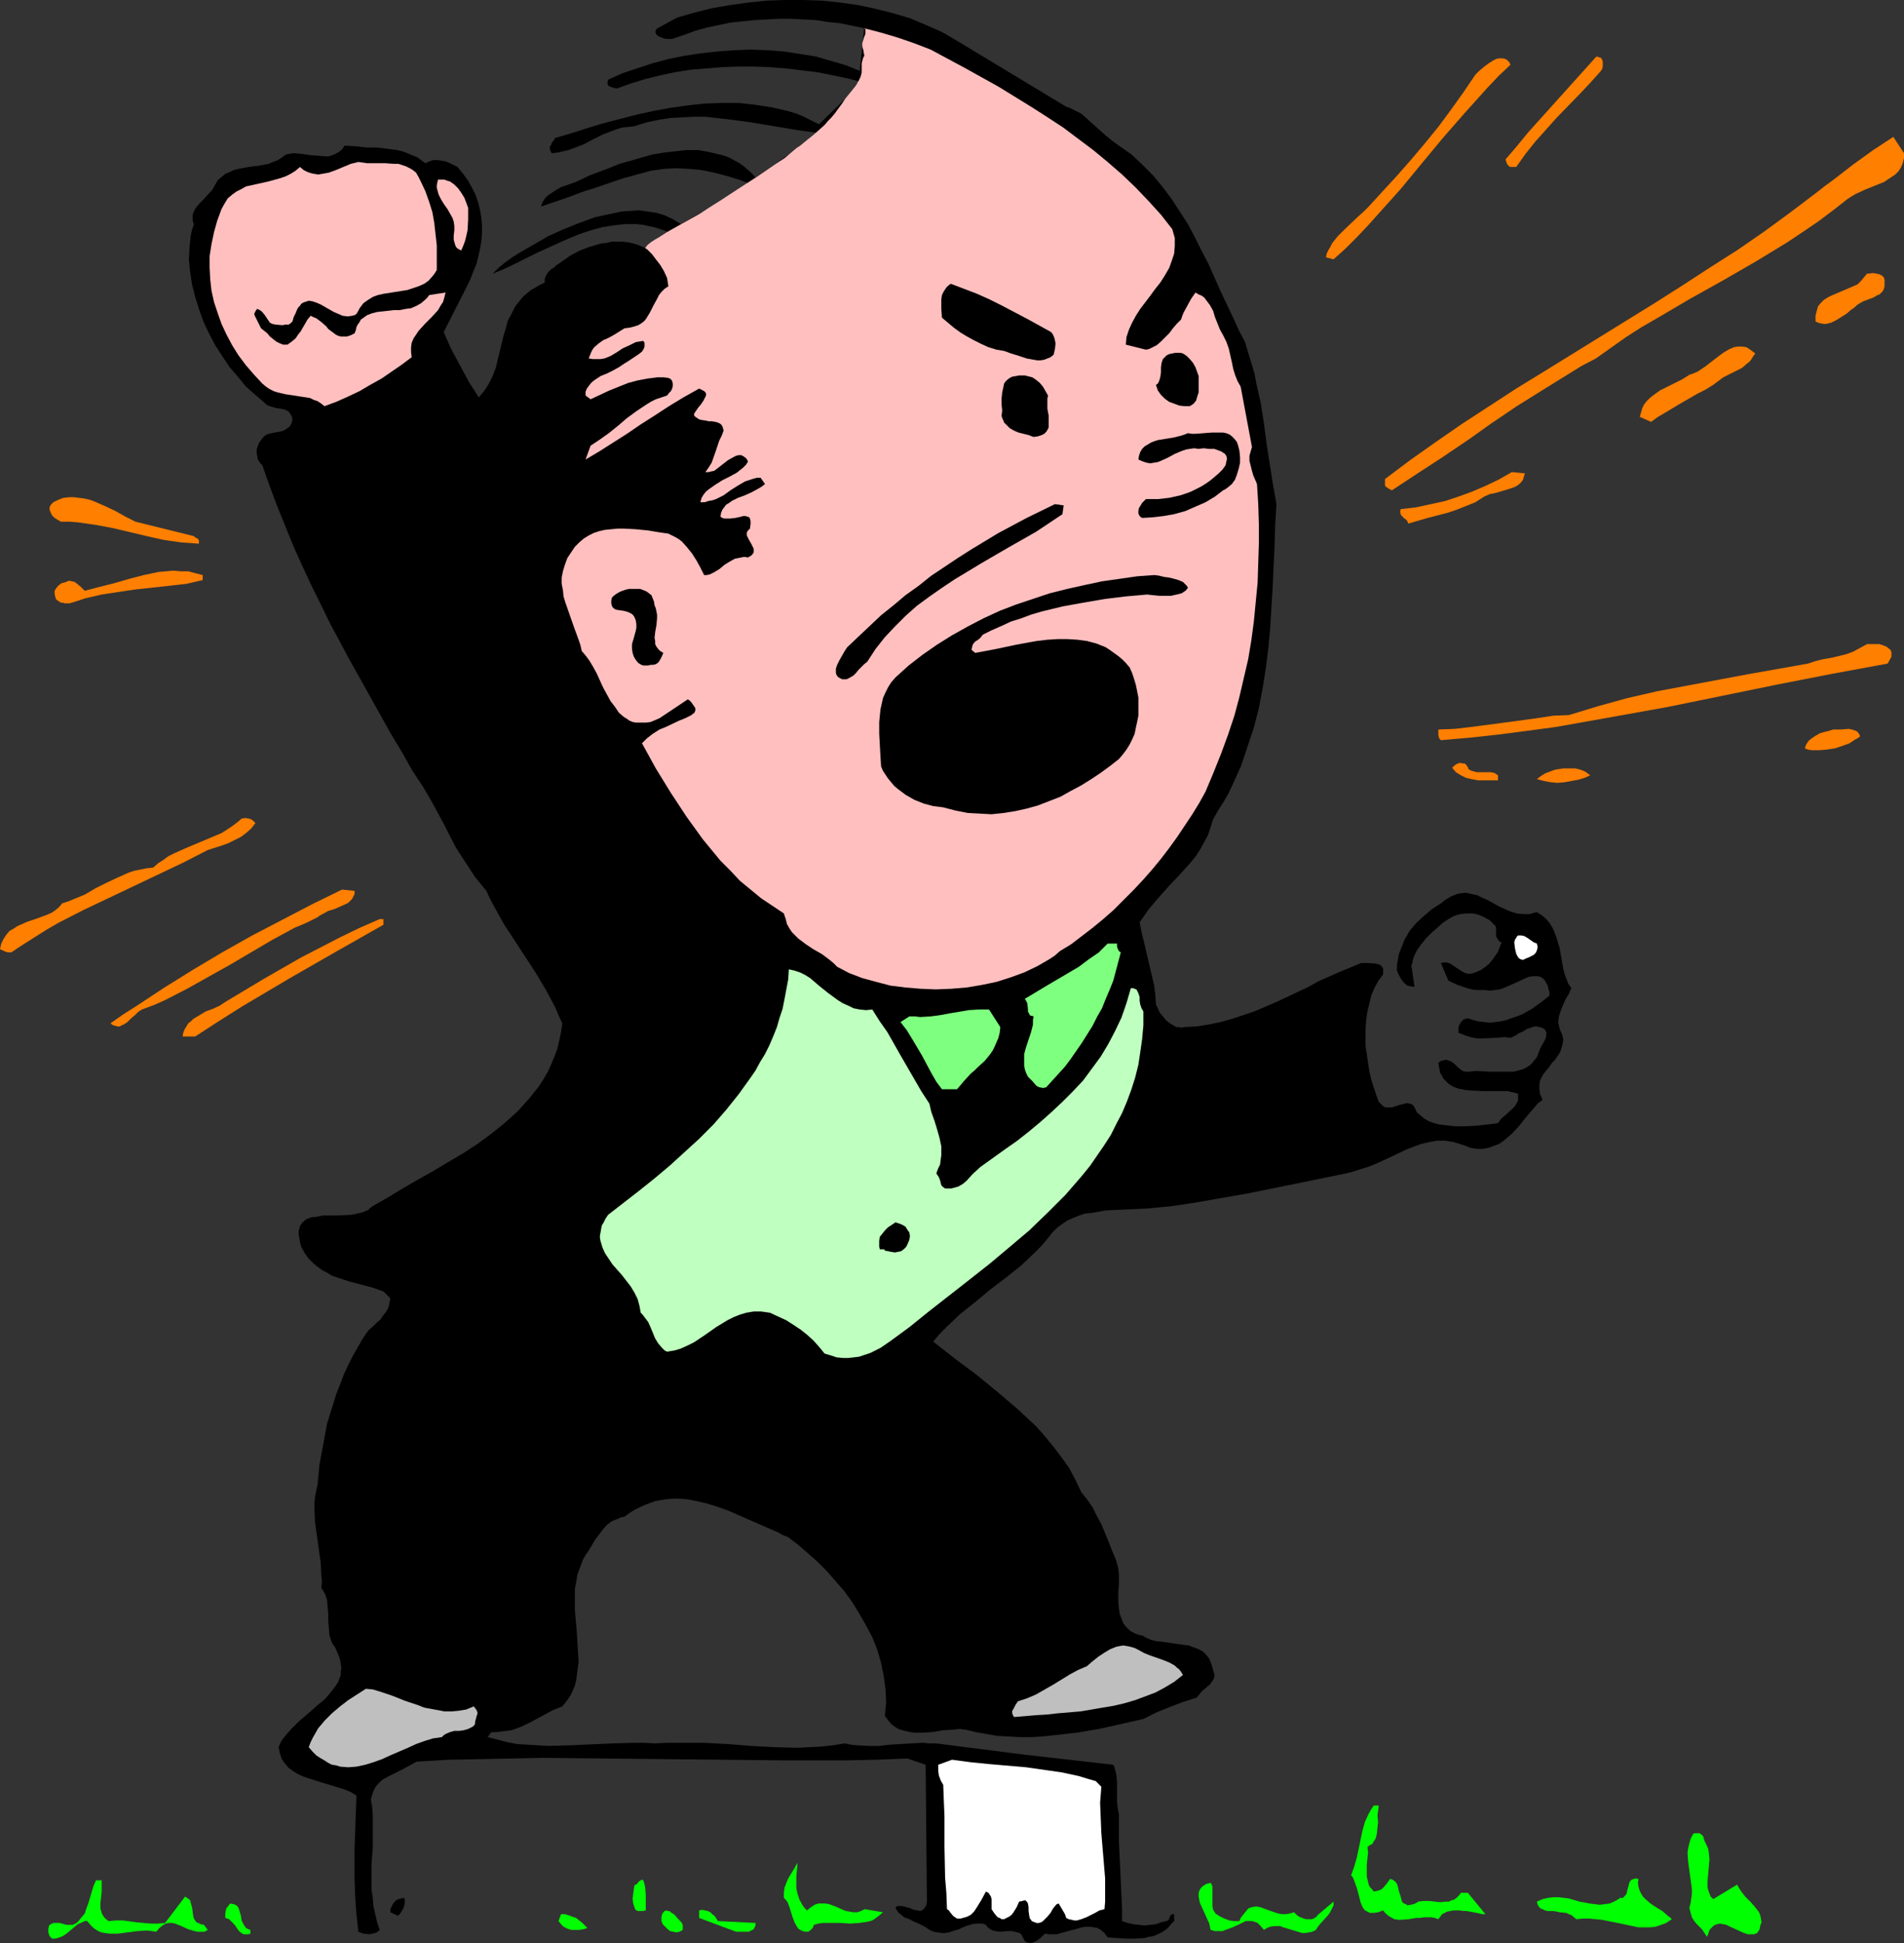 <?xml version="1.0" encoding="UTF-8" standalone="no"?>
<svg
   version="1.0"
   width="129.724mm"
   height="132.322mm"
   id="svg46"
   sodipodi:docname="Yelling.wmf"
   xmlns:inkscape="http://www.inkscape.org/namespaces/inkscape"
   xmlns:sodipodi="http://sodipodi.sourceforge.net/DTD/sodipodi-0.dtd"
   xmlns="http://www.w3.org/2000/svg"
   xmlns:svg="http://www.w3.org/2000/svg">
  <rect width="100%" height="100%" fill="#333333" stroke="none"/>
  <sodipodi:namedview
     id="namedview46"
     pagecolor="#ffffff"
     bordercolor="#000000"
     borderopacity="0.25"
     inkscape:showpageshadow="2"
     inkscape:pageopacity="0.0"
     inkscape:pagecheckerboard="0"
     inkscape:deskcolor="#d1d1d1"
     inkscape:document-units="mm" />
  <defs
     id="defs1">
    <pattern
       id="WMFhbasepattern"
       patternUnits="userSpaceOnUse"
       width="6"
       height="6"
       x="0"
       y="0" />
  </defs>
  <path
     style="fill:#000000;fill-opacity:1;fill-rule:evenodd;stroke:none"
     d="m 173.073,60.272 -1.616,-0.808 -1.454,-0.485 -1.454,-0.485 -1.616,-0.323 -1.454,-0.323 -1.616,-0.162 h -2.909 l -2.909,0.323 -3.07,0.485 -2.909,0.808 -2.909,0.97 -2.747,1.131 -2.909,1.293 -5.656,2.585 -5.494,2.747 -2.747,1.293 -2.747,1.131 1.616,-1.616 1.616,-1.293 1.778,-1.293 1.778,-1.131 7.595,-4.363 1.778,-0.808 1.778,-0.808 4.04,-1.616 4.363,-1.616 2.262,-0.485 2.262,-0.485 2.262,-0.485 2.262,-0.162 2.262,-0.162 2.262,0.323 2.262,0.323 2.101,0.646 2.101,0.97 2.101,1.293 17.938,-10.342 -3.07,-1.131 -3.232,-0.97 -3.07,-0.808 -3.232,-0.646 -3.232,-0.323 -3.232,-0.162 -3.232,0.162 -3.394,0.485 -3.555,0.97 -3.555,0.97 -7.11,2.424 -3.555,1.131 -3.394,1.293 -7.11,2.424 0.323,-0.97 0.485,-0.808 0.485,-0.646 0.808,-0.646 1.454,-0.97 1.616,-0.97 1.939,-0.646 1.778,-0.646 1.778,-0.808 1.616,-0.808 2.586,-0.97 2.586,-0.97 2.747,-1.131 2.909,-0.808 2.747,-0.808 2.909,-0.808 2.909,-0.485 2.909,-0.323 2.909,-0.323 h 2.909 l 2.747,0.485 2.747,0.646 1.293,0.323 1.293,0.485 1.131,0.646 1.293,0.646 1.131,0.808 1.131,0.97 1.131,0.97 0.97,1.131 16.322,-11.473 -5.818,-0.808 -5.818,-0.97 -5.818,-0.97 -5.979,-0.808 -2.909,-0.323 -2.909,-0.323 h -3.07 l -2.909,0.162 -3.07,0.162 -3.07,0.485 -3.07,0.646 -3.07,0.97 -1.454,0.162 -1.454,0.162 -1.293,0.323 -1.293,0.485 -2.586,0.97 -2.586,1.293 -2.424,1.293 -2.586,0.97 -1.293,0.485 -1.454,0.323 -1.293,0.323 -1.616,0.162 -0.323,-0.646 -0.162,-0.485 v -0.485 l 0.323,-0.485 0.162,-0.485 0.323,-0.485 0.323,-0.323 0.162,-0.485 3.878,-1.131 4.04,-1.293 4.202,-1.293 4.363,-1.131 4.363,-1.131 4.363,-0.97 4.363,-0.808 4.525,-0.646 4.363,-0.485 4.525,-0.162 h 4.363 l 4.363,0.485 2.101,0.323 2.101,0.323 2.101,0.485 2.101,0.485 2.101,0.646 1.939,0.808 1.939,0.97 1.939,0.97 11.15,-10.826 -3.717,-0.97 -3.878,-0.808 -4.04,-0.808 -4.04,-0.485 -4.04,-0.485 -4.04,-0.323 -4.202,-0.162 h -4.04 l -4.04,0.162 -4.04,0.323 -4.04,0.323 -4.04,0.646 -3.878,0.808 -3.878,0.97 -3.717,1.131 -3.555,1.293 -0.808,-0.162 -0.97,-0.323 -0.323,-0.162 -0.323,-0.485 v -0.485 l 0.162,-0.646 3.555,-1.616 3.878,-1.293 3.878,-1.293 4.202,-1.131 4.04,-0.808 4.202,-0.646 4.363,-0.485 4.363,-0.323 4.202,-0.162 4.363,0.162 4.202,0.323 4.202,0.646 4.04,0.646 3.878,1.131 3.878,1.131 3.555,1.454 1.131,-10.988 -3.07,-0.646 -3.232,-0.646 -3.07,-0.323 -3.07,-0.485 -3.232,-0.162 -3.07,-0.162 h -3.232 l -3.07,0.162 -3.07,0.162 -3.232,0.323 -3.07,0.323 -3.07,0.646 -3.07,0.646 -2.909,0.808 -3.07,1.131 -2.909,0.97 h -0.646 -0.808 l -0.808,-0.162 -0.808,-0.323 -0.646,-0.323 -0.323,-0.323 -0.162,-0.323 -0.162,-0.323 0.162,-0.323 0.162,-0.485 5.333,-2.909 4.525,-1.293 4.525,-1.131 4.686,-0.808 4.686,-0.646 4.686,-0.485 L 202.161,0 h 4.686 l 4.848,0.162 4.525,0.485 4.686,0.646 4.525,0.97 4.525,1.131 4.363,1.293 4.202,1.777 4.04,1.777 3.878,2.262 28.118,16.967 0.97,0.323 0.97,0.485 1.939,0.97 1.454,1.293 1.616,1.454 1.454,1.293 1.616,1.454 1.778,1.454 1.778,1.293 3.232,2.262 2.747,2.585 2.747,2.747 2.424,2.909 2.424,3.232 2.101,3.232 2.101,3.232 1.778,3.393 1.778,3.555 1.778,3.393 3.07,6.948 3.232,6.787 1.454,3.232 1.616,3.07 0.808,2.747 0.808,2.585 0.808,2.747 0.485,2.585 1.131,5.009 0.808,5.171 0.646,5.009 0.808,5.171 0.808,5.171 0.97,5.494 -0.323,5.332 -0.162,5.332 -0.485,10.665 -0.323,5.332 -0.323,5.332 -0.485,5.171 -0.646,5.171 -0.808,5.009 -0.97,5.171 -1.293,5.009 -1.616,4.848 -1.616,4.848 -2.101,4.686 -1.131,2.424 -1.293,2.262 -1.454,2.262 -1.293,2.262 -0.646,2.101 -0.646,1.939 -0.97,1.777 -0.97,1.777 -1.131,1.777 -1.293,1.616 -2.747,3.07 -2.909,3.07 -1.293,1.454 -1.454,1.616 -2.586,3.07 -1.131,1.616 -1.131,1.616 0.485,2.585 0.646,2.585 0.646,2.747 0.646,2.747 0.646,2.747 0.646,2.747 0.323,2.585 0.162,2.424 0.485,0.97 0.485,1.131 0.808,0.97 0.808,0.97 0.97,0.808 1.131,0.646 0.485,0.323 h 0.646 l 0.808,0.162 0.646,-0.162 3.232,-0.162 3.07,-0.485 3.07,-0.646 2.909,-0.808 2.909,-0.97 2.909,-0.97 5.656,-2.424 5.494,-2.585 2.747,-1.293 2.586,-1.454 5.494,-2.424 2.747,-1.131 2.747,-1.131 h 0.97 0.97 l 1.939,0.162 0.97,0.323 0.323,0.162 0.162,0.323 0.323,0.323 v 0.485 0.485 0.646 l -1.293,1.777 -0.97,1.777 -0.808,1.939 -0.485,2.101 -0.485,1.939 -0.323,2.262 -0.162,2.101 v 2.262 2.262 l 0.323,2.101 0.323,2.262 0.323,2.101 0.485,2.101 0.646,2.101 0.646,1.939 0.646,1.777 0.646,0.646 0.485,0.485 0.646,0.323 h 0.646 0.808 l 0.646,-0.162 1.454,-0.485 1.293,-0.323 0.808,-0.162 0.485,0.162 0.646,0.162 0.485,0.485 0.323,0.646 0.485,0.97 0.97,0.808 0.97,0.808 1.131,0.646 1.293,0.485 1.293,0.323 1.293,0.162 1.454,0.162 1.293,0.162 h 2.909 l 2.909,-0.162 2.747,-0.323 2.586,-0.323 0.808,-1.131 0.97,-0.808 1.778,-1.616 0.808,-0.808 0.485,-0.808 0.323,-0.646 v -0.485 -0.646 -0.646 l -1.293,-0.323 -1.293,-0.323 h -1.454 -1.616 -3.232 l -3.394,-0.162 -1.454,-0.162 -1.616,-0.323 -1.293,-0.485 -1.131,-0.646 -0.97,-0.97 -0.485,-0.485 -0.323,-0.646 -0.485,-0.808 -0.162,-0.808 -0.162,-0.808 -0.162,-0.97 0.646,-0.485 0.646,-0.162 0.646,-0.162 0.485,0.162 0.485,0.162 0.485,0.162 0.808,0.646 0.808,0.808 0.808,0.646 0.485,0.323 0.646,0.162 h 0.485 0.646 l 1.131,-0.162 h 1.131 l 2.586,0.162 h 2.747 2.586 1.131 l 1.293,-0.323 1.131,-0.323 0.97,-0.485 0.97,-0.646 0.808,-0.97 0.808,-0.97 0.485,-1.293 0.323,-0.808 0.323,-0.646 0.808,-1.454 0.323,-0.646 0.162,-0.808 v -0.808 l -0.485,-0.808 -0.646,-0.323 -0.646,-0.162 -0.646,-0.162 h -0.646 l -0.97,0.323 -0.97,0.323 -0.97,0.646 -1.131,0.485 -0.97,0.646 -1.131,0.485 -1.616,-0.162 -1.778,0.162 -3.555,0.162 h -1.778 l -1.616,-0.323 -1.454,-0.485 -0.808,-0.323 -0.808,-0.323 v -0.646 -0.646 l 0.162,-0.646 0.323,-0.485 0.323,-0.485 0.485,-0.485 0.485,-0.162 0.646,-0.162 1.454,0.485 1.293,0.323 1.454,0.162 1.454,0.162 1.454,-0.162 1.293,-0.162 1.454,-0.323 1.293,-0.485 1.454,-0.485 1.293,-0.485 2.586,-1.454 2.262,-1.616 2.262,-1.777 v -0.97 l -0.323,-0.97 -0.162,-0.808 -0.323,-0.485 -0.323,-0.646 -0.323,-0.323 -0.323,-0.323 -0.485,-0.323 -0.808,-0.162 h -1.131 l -1.131,0.162 -1.131,0.485 -2.424,1.131 -2.586,1.131 -1.293,0.485 -1.293,0.162 -1.293,0.162 -1.131,-0.162 h -1.131 -1.131 l -1.293,-0.162 -1.131,-0.323 -2.424,-0.808 -2.424,-1.131 -1.939,-4.524 0.808,-0.162 h 0.485 l 0.646,0.162 0.485,0.162 0.97,0.646 0.97,0.646 0.97,0.646 0.97,0.485 0.646,0.162 h 0.646 l 0.808,-0.162 0.808,-0.323 1.131,-0.485 1.131,-0.808 0.97,-0.808 0.808,-0.97 0.808,-1.131 0.646,-0.97 0.485,-1.293 0.485,-1.131 -0.485,-0.162 -0.323,-0.323 -0.323,-0.485 -0.323,-0.646 v -0.646 -1.454 l -0.162,-0.485 -0.323,-0.323 -1.131,-1.131 -1.454,-0.808 -1.454,-0.646 -1.454,-0.323 h -1.616 l -1.616,0.162 -1.616,0.485 -1.454,0.808 -1.454,0.97 -1.454,1.293 -1.454,1.293 -1.454,1.454 -1.293,1.616 -1.131,1.616 -0.808,1.777 -0.162,0.97 -0.323,0.97 0.808,5.494 -0.97,-0.162 -0.808,-0.162 -0.646,-0.485 -0.485,-0.485 -0.485,-0.646 -0.808,-1.454 -0.323,-0.808 v -1.454 l 0.485,-2.747 0.485,-1.293 0.485,-1.131 0.485,-1.293 0.646,-1.131 0.646,-1.131 1.778,-2.101 1.939,-1.777 2.101,-1.777 2.262,-1.454 0.97,-0.808 0.808,-0.485 0.808,-0.485 1.616,-0.646 0.808,-0.162 1.454,-0.162 1.454,0.323 1.454,0.323 1.293,0.646 1.454,0.646 1.454,0.808 1.454,0.808 1.454,0.646 1.454,0.646 1.616,0.485 1.616,0.162 h 1.778 l 0.97,-0.323 0.808,-0.162 1.293,0.808 1.131,0.97 0.808,0.97 0.808,1.293 0.485,1.131 0.485,1.293 0.808,2.585 0.485,2.747 0.485,2.747 0.323,1.293 0.485,1.293 0.485,1.293 0.808,1.131 -0.323,0.646 -0.323,0.808 -0.808,1.293 -0.646,1.454 -0.646,1.616 -0.485,1.454 -0.162,1.616 0.162,0.646 0.162,0.808 0.323,0.808 0.323,0.646 0.323,1.293 -0.162,1.293 -0.323,1.131 -0.323,0.97 -0.646,0.97 -0.646,0.97 -0.808,0.808 -0.646,0.97 -1.454,1.777 -0.485,0.808 -0.485,0.97 -0.162,1.131 v 1.131 l 0.162,1.293 0.323,0.646 0.323,0.808 -1.131,0.808 -0.97,1.131 -1.939,2.262 -0.808,0.97 -0.97,1.293 -1.939,2.101 -1.131,0.97 -1.131,0.97 -1.131,0.808 -1.293,0.485 -1.293,0.485 -1.616,0.323 h -1.616 l -1.778,-0.323 -1.131,-0.485 -0.97,-0.323 -2.101,-0.646 -2.101,-0.323 h -2.101 l -1.939,0.323 -2.101,0.485 -1.778,0.646 -2.101,0.808 -3.717,1.777 -3.878,1.777 -1.939,0.808 -2.101,0.646 -1.939,0.646 -1.939,0.485 -12.605,2.585 -12.766,2.585 -6.464,1.131 -6.464,1.131 -6.302,0.97 -6.626,0.646 -3.555,0.162 -3.555,0.162 -3.555,0.162 -3.555,0.646 -1.778,0.162 -1.454,0.485 -1.616,0.646 -1.454,0.646 -1.454,0.97 -1.293,0.97 -1.131,1.131 -1.131,1.454 -1.616,1.939 -1.778,1.777 -3.555,3.393 -3.878,3.07 -4.04,3.07 -3.878,3.232 -3.878,3.07 -3.555,3.393 -1.778,1.777 -1.616,1.939 5.333,4.201 5.656,4.201 5.333,4.363 5.333,4.524 2.424,2.262 2.586,2.424 2.262,2.585 2.101,2.585 2.101,2.747 1.939,2.747 1.616,3.07 1.454,3.07 1.454,1.777 1.454,2.101 1.131,2.262 1.131,2.101 1.939,4.686 0.808,2.101 0.97,2.262 0.323,1.131 0.323,1.293 0.162,1.293 v 2.909 l -0.162,1.454 v 3.07 l 0.162,1.454 0.162,1.293 0.485,1.293 0.485,1.293 0.808,0.97 0.97,0.97 0.646,0.323 0.646,0.323 0.808,0.323 0.97,0.162 1.131,0.646 1.131,0.485 1.293,0.323 1.454,0.162 5.656,0.808 1.293,0.162 1.293,0.485 1.293,0.485 0.97,0.485 0.97,0.97 0.808,0.97 0.485,1.293 0.485,1.616 0.162,0.646 0.162,0.485 v 0.646 l -0.162,0.485 -0.485,0.808 -0.646,0.808 -1.778,1.454 -0.808,0.97 -0.646,0.808 -3.555,1.131 -3.394,1.293 -3.555,1.454 -3.232,1.616 -5.656,1.293 -5.818,1.293 -5.818,0.97 -5.818,0.646 -2.909,0.323 -2.909,0.162 h -2.909 l -2.909,-0.162 -2.909,-0.162 -2.747,-0.485 -2.747,-0.485 -2.747,-0.646 -1.454,-0.162 -1.454,0.162 -2.747,0.162 -2.909,0.485 -2.909,0.162 h -1.454 l -1.293,-0.162 -1.293,-0.323 -1.293,-0.323 -0.97,-0.485 -1.131,-0.808 -0.97,-1.131 -0.808,-1.131 0.162,-1.777 0.162,-1.616 -0.162,-3.555 -0.485,-3.393 -0.646,-3.232 -0.97,-3.393 -1.293,-3.232 -1.616,-3.07 -1.778,-3.07 -1.778,-2.909 -2.101,-2.909 -2.262,-2.585 -2.262,-2.585 -2.424,-2.424 -2.586,-2.262 -2.424,-2.101 -2.586,-1.939 -1.293,-0.485 -1.131,-0.646 -2.586,-1.131 -5.171,-2.262 -5.171,-2.262 -2.747,-0.97 -2.586,-0.808 -2.747,-0.646 -2.586,-0.485 -2.747,-0.162 -2.586,0.162 -2.747,0.485 -1.293,0.485 -1.293,0.485 -1.454,0.646 -1.293,0.646 -1.293,0.808 -1.293,0.97 -0.97,0.162 -0.646,0.323 -1.616,0.646 -1.293,0.97 -1.131,1.293 -0.97,1.293 -0.97,1.293 -1.616,2.747 -0.808,1.131 -0.646,1.131 -0.485,1.293 -0.485,1.293 -0.485,1.293 -0.162,1.131 -0.485,2.585 v 2.747 2.585 l 0.485,5.494 0.323,5.332 0.162,2.585 -0.323,2.424 -0.323,2.424 -0.323,1.293 -0.485,1.131 -0.485,1.131 -0.646,0.97 -0.808,1.131 -0.808,0.97 -2.424,0.97 -2.101,1.131 -2.101,1.131 -2.101,1.131 -2.101,0.97 -2.262,0.808 -1.293,0.162 -1.293,0.162 -1.293,0.162 h -1.293 l -0.97,1.293 2.586,0.646 2.424,0.646 2.586,0.485 2.586,0.162 2.747,0.162 2.747,0.162 5.494,-0.162 10.989,-0.485 5.494,-0.162 h 2.747 l 2.586,0.162 3.232,-0.162 h 3.07 6.302 l 6.141,0.323 6.141,0.485 5.979,0.323 6.141,0.162 2.909,-0.162 3.07,-0.162 2.909,-0.323 3.07,-0.485 1.616,0.323 1.454,0.162 3.07,0.162 h 2.747 l 2.747,-0.323 2.747,-0.162 2.747,-0.162 3.07,-0.162 1.616,0.162 h 1.778 l 22.786,2.909 11.474,1.293 11.312,1.293 0.323,0.646 0.162,0.646 0.323,1.454 0.162,1.616 v 5.171 l 0.162,1.616 0.323,1.616 v 3.393 3.555 l 0.323,6.948 0.162,3.393 0.162,3.555 0.162,3.393 v 3.232 l 1.454,0.485 1.454,0.323 1.454,0.162 1.454,0.162 1.454,-0.162 1.454,-0.162 1.293,-0.485 1.454,-0.323 0.323,-0.162 0.323,-0.323 0.162,-0.646 0.323,-0.485 0.323,-0.162 h 0.485 v 0 1.777 l -0.808,0.808 -0.646,0.808 -0.97,0.808 -0.808,0.485 -0.97,0.485 -1.131,0.485 -1.131,0.162 -1.131,0.323 -2.424,0.162 h -2.262 l -2.424,-0.162 -2.424,-0.162 -0.808,-1.131 -0.97,-0.808 -0.808,-0.485 -0.97,-0.162 -0.97,-0.162 h -1.131 l -0.97,0.162 -1.131,0.323 -4.202,1.131 -1.131,0.323 h -1.131 -0.97 l -0.97,-0.162 -1.131,1.131 -0.646,0.485 -0.485,0.323 -0.808,0.323 -0.646,0.162 -0.808,-0.162 -0.646,-0.323 -0.485,-0.97 -0.323,-0.646 -0.485,-0.485 -0.646,-0.162 -0.646,-0.162 -0.646,-0.162 h -1.454 l -1.616,0.162 -1.293,-0.162 -0.646,-0.162 -0.646,-0.323 -0.646,-0.485 -0.485,-0.646 -0.808,-0.323 h -0.97 -0.808 l -0.97,0.162 -1.616,0.485 -1.778,0.808 -1.616,0.485 -0.97,0.323 -0.97,0.162 h -0.808 l -1.131,-0.162 -0.97,-0.162 -1.131,-0.485 -1.131,-0.808 -1.293,-0.646 -1.454,-0.646 -1.293,-0.646 -1.293,-0.485 -0.97,-0.808 -0.485,-0.323 -0.323,-0.485 -0.323,-0.485 -0.162,-0.485 0.485,-0.323 h 0.646 0.485 l 0.646,0.162 1.293,0.323 1.131,0.485 1.131,0.162 0.485,0.162 0.485,-0.162 0.485,-0.323 0.323,-0.485 0.323,-0.485 0.162,-0.97 -0.323,-35.226 -4.686,-1.616 v 0 l -8.08,0.323 -7.918,0.162 h -8.08 -7.757 l -15.514,-0.162 -15.352,-0.162 -15.514,-0.162 -15.675,-0.162 -7.918,0.162 -8.08,0.162 -8.242,0.162 -8.242,0.485 -1.778,0.97 -1.778,0.97 -3.555,1.777 -1.778,0.97 -0.646,0.646 -0.646,0.646 -0.485,0.646 -0.485,0.97 -0.323,0.97 -0.323,1.131 0.323,1.939 0.162,2.101 v 4.201 4.201 l -0.323,4.363 v 4.201 2.262 l 0.323,2.101 0.162,2.101 0.485,2.101 0.485,2.101 0.646,1.939 -0.485,0.485 -0.646,0.323 -0.808,0.162 -0.646,0.162 -1.616,-0.162 -1.293,-0.485 -0.485,-4.524 -0.323,-4.363 -0.162,-4.363 v -4.201 -4.363 l 0.162,-4.201 0.162,-4.524 0.162,-4.524 -1.293,-0.808 -1.454,-0.646 -3.07,-0.97 -3.232,-0.97 -3.07,-0.97 -1.454,-0.485 -1.454,-0.646 -1.293,-0.808 -1.131,-0.808 -0.97,-1.131 -0.808,-1.131 -0.485,-1.454 -0.323,-1.616 0.323,-0.808 0.485,-0.97 1.293,-1.616 1.293,-1.454 1.616,-1.616 3.394,-2.909 1.616,-1.454 1.778,-1.454 1.293,-1.454 1.293,-1.616 0.97,-1.454 0.323,-0.97 0.323,-0.808 v -0.97 l 0.162,-0.808 -0.162,-1.131 -0.162,-0.97 -0.323,-0.97 -0.485,-1.131 -0.485,-1.131 -0.808,-1.131 -0.646,-1.939 -0.162,-1.939 -0.162,-1.777 v -1.939 l -0.162,-1.777 -0.162,-1.777 -0.485,-1.454 -0.485,-0.808 -0.485,-0.808 0.162,-1.616 -0.162,-1.616 -0.162,-3.232 -0.485,-3.393 -0.485,-3.555 -0.485,-3.393 -0.162,-3.393 v -1.616 l 0.162,-1.616 0.323,-1.616 0.323,-1.454 0.485,-5.171 0.97,-5.171 0.97,-5.332 1.616,-5.171 0.808,-2.585 0.97,-2.424 0.97,-2.585 1.131,-2.424 1.131,-2.262 1.293,-2.262 1.293,-2.262 1.454,-2.101 1.131,-0.97 0.97,-0.97 0.97,-0.808 0.646,-0.97 0.646,-0.808 0.646,-0.97 0.323,-1.131 0.323,-1.616 -1.778,-1.777 -2.747,-0.97 -3.07,-0.808 -3.07,-0.808 -2.909,-0.97 -1.454,-0.485 -1.293,-0.808 -1.293,-0.646 -1.293,-0.97 -1.131,-0.97 -1.131,-1.131 -0.97,-1.454 -0.808,-1.454 -0.323,-1.131 -0.162,-1.131 -0.162,-0.808 v -0.97 l 0.162,-0.646 0.162,-0.646 0.323,-0.485 0.323,-0.485 0.97,-0.808 1.293,-0.485 1.454,-0.162 1.616,-0.323 h 3.555 l 3.555,-0.162 1.616,-0.323 1.454,-0.323 1.454,-0.646 0.485,-0.485 0.646,-0.485 3.717,-2.101 3.717,-2.262 3.878,-2.262 4.04,-2.262 4.04,-2.424 3.878,-2.262 3.717,-2.424 3.717,-2.747 3.394,-2.747 3.232,-2.909 1.454,-1.616 1.454,-1.616 1.293,-1.616 1.293,-1.616 1.131,-1.777 1.131,-1.939 0.808,-1.777 0.808,-1.939 0.808,-2.101 0.485,-2.101 0.485,-2.262 0.323,-2.262 -0.97,-2.101 -0.97,-2.262 -1.131,-2.101 -1.131,-2.101 -2.586,-4.363 -5.494,-8.403 -2.747,-4.201 -2.424,-4.363 -1.131,-2.101 -0.97,-2.101 -1.454,-1.777 -1.454,-1.777 -2.424,-3.717 -2.424,-3.717 -2.101,-4.04 -0.97,-1.939 -1.131,-2.101 -2.101,-3.878 -2.262,-3.878 -2.586,-3.878 -2.747,-4.848 -2.909,-4.848 -5.333,-9.534 -5.333,-9.534 -5.01,-9.372 -4.848,-9.857 -2.262,-4.848 -2.262,-5.009 -2.101,-5.171 -2.101,-5.171 -1.939,-5.171 -1.939,-5.494 -0.646,-0.646 -0.485,-0.808 -0.162,-0.808 -0.162,-0.97 v -0.808 l 0.323,-0.97 0.323,-0.808 0.485,-0.646 0.485,-0.646 0.485,-0.485 0.485,-0.323 0.646,-0.162 1.293,-0.323 1.131,-0.162 1.293,-0.323 0.485,-0.323 0.485,-0.323 0.485,-0.323 0.323,-0.485 0.323,-0.646 0.162,-0.808 -0.162,-0.808 -0.323,-0.485 -0.323,-0.485 -0.323,-0.323 -0.97,-0.485 -0.97,-0.162 -1.131,-0.162 -1.131,-0.323 -0.97,-0.323 -0.485,-0.323 -0.323,-0.323 -2.424,-2.101 -2.424,-2.101 -2.101,-2.585 -2.101,-2.424 -1.939,-2.909 -1.778,-2.747 -1.616,-3.07 -1.454,-3.07 -1.131,-3.232 -0.97,-3.07 -0.808,-3.232 -0.485,-3.232 -0.323,-3.07 0.162,-3.232 0.323,-3.07 0.323,-1.454 0.485,-1.454 -0.323,-0.808 v -0.808 -0.646 l 0.162,-0.646 0.323,-0.646 0.323,-0.646 0.97,-1.131 1.131,-1.131 0.97,-1.131 1.131,-1.131 0.808,-1.454 0.646,-1.131 0.97,-0.808 0.97,-0.808 1.131,-0.485 0.97,-0.485 1.293,-0.323 2.586,-0.485 2.586,-0.323 2.586,-0.485 1.131,-0.485 1.293,-0.485 0.97,-0.646 1.131,-0.808 0.97,-0.162 0.808,-0.162 2.101,0.162 2.101,0.323 2.101,0.162 1.939,0.162 h 0.97 l 0.97,-0.323 0.808,-0.323 0.808,-0.485 0.808,-0.646 0.646,-0.97 2.909,0.162 2.747,0.323 h 2.747 l 2.586,0.323 2.586,0.323 1.293,0.323 1.293,0.485 1.131,0.485 1.293,0.485 1.131,0.808 1.131,0.808 0.97,-0.485 0.97,-0.323 h 1.131 l 1.131,0.162 0.97,0.162 1.131,0.485 1.939,0.97 1.454,1.777 1.293,1.777 0.97,1.777 0.97,1.939 0.646,1.939 0.485,1.939 0.323,1.939 0.162,1.939 v 1.939 l -0.162,2.101 -0.323,1.939 -0.485,2.101 -0.485,1.939 -0.808,1.939 -0.808,2.101 -0.97,1.939 -5.818,11.473 1.939,4.363 2.262,4.201 1.131,2.101 1.131,2.101 2.586,4.04 1.454,-1.777 1.131,-1.777 0.97,-1.939 0.808,-2.101 0.97,-4.04 0.97,-4.04 0.646,-2.101 0.485,-1.939 0.97,-1.777 0.97,-1.939 1.293,-1.616 0.808,-0.97 0.97,-0.808 0.97,-0.808 1.131,-0.646 1.131,-0.646 1.293,-0.646 v -0.485 -0.485 l 0.323,-0.808 0.485,-0.808 0.808,-0.808 0.808,-0.485 0.646,-0.646 0.808,-0.485 0.646,-0.485 2.101,-1.454 2.424,-1.293 2.586,-0.97 2.747,-0.808 1.454,-0.162 1.293,-0.323 h 1.454 1.454 l 1.454,0.162 1.454,0.323 1.454,0.485 1.454,0.646 z"
     id="path1" />
  <path
     style="fill:#ffbfbf;fill-opacity:1;fill-rule:evenodd;stroke:none"
     d="m 222.523,7.271 4.363,1.131 4.363,1.293 4.202,1.454 4.202,1.616 8.726,4.686 8.726,4.848 8.403,5.171 4.04,2.585 4.202,2.747 3.878,2.909 3.878,2.909 3.717,3.07 3.717,3.232 3.394,3.232 3.394,3.555 3.232,3.555 2.909,3.717 0.323,1.131 0.323,1.131 v 0.97 1.131 l -0.162,1.939 -0.646,1.939 -0.646,1.777 -1.131,1.939 -1.131,1.777 -1.293,1.616 -1.293,1.777 -2.586,3.393 -1.131,1.777 -0.97,1.777 -0.808,1.777 -0.646,1.939 -0.162,1.939 5.171,1.293 0.808,-0.162 0.646,-0.323 1.293,-0.646 1.131,-0.97 0.97,-0.97 1.131,-1.131 0.97,-1.293 0.97,-1.131 1.131,-1.131 0.323,-0.97 0.323,-0.808 0.97,-1.777 0.97,-1.777 1.131,-1.616 0.808,0.485 0.808,0.323 0.646,0.485 0.485,0.646 0.97,1.293 0.808,1.454 0.485,1.616 0.646,1.616 0.646,1.616 0.808,1.454 0.808,1.616 0.646,1.777 0.808,3.555 0.323,1.616 0.485,1.616 0.646,1.616 0.808,1.454 2.909,15.512 -0.323,1.131 -0.323,1.131 v 1.293 l 0.323,1.293 0.323,1.293 0.323,1.131 0.485,1.131 0.485,1.131 0.323,5.171 0.162,5.171 v 5.009 l -0.162,5.009 -0.162,5.009 -0.485,5.009 -0.485,5.009 -0.646,4.848 -0.808,4.848 -1.131,4.848 -1.131,4.848 -1.293,4.848 -1.616,4.848 -1.778,4.848 -1.939,4.848 -2.101,5.009 -1.616,2.909 -1.778,2.909 -1.939,2.909 -1.939,2.909 -2.101,2.909 -2.101,2.747 -2.262,2.747 -2.424,2.747 -2.424,2.585 -2.586,2.585 -2.586,2.585 -2.586,2.262 -2.747,2.262 -2.747,2.101 -2.747,2.101 -2.909,1.777 -1.293,1.131 -1.454,0.97 -3.07,1.777 -3.394,1.616 -3.555,1.293 -3.555,1.131 -3.878,0.808 -3.878,0.646 -3.878,0.323 -4.04,0.162 -3.878,-0.162 -3.878,-0.323 -3.878,-0.485 -3.717,-0.97 -3.555,-0.97 -3.394,-1.293 -3.07,-1.616 -0.97,-0.97 -0.97,-0.808 -1.939,-1.454 -2.262,-1.293 -1.939,-1.293 -1.939,-1.454 -0.808,-0.808 -0.808,-0.808 -0.646,-0.97 -0.646,-1.131 -0.323,-1.293 -0.485,-1.454 -2.909,-1.939 -2.909,-1.939 -2.747,-2.262 -2.747,-2.262 -2.424,-2.585 -2.586,-2.585 -2.262,-2.747 -2.262,-2.747 -2.101,-2.909 -2.101,-2.909 -4.04,-6.14 -3.878,-6.302 -3.555,-6.464 0.646,-0.646 0.646,-0.646 1.454,-1.131 1.778,-1.131 1.616,-0.646 3.394,-1.616 1.616,-0.646 1.616,-0.808 0.323,-0.323 0.323,-0.162 0.323,-0.646 v -0.646 l -0.323,-0.485 -0.323,-0.485 -0.485,-0.646 -0.323,-0.323 -0.485,-0.323 -7.272,4.848 -1.131,0.485 -1.131,0.485 -1.131,0.162 h -0.97 -0.808 -0.97 l -0.808,-0.162 -0.808,-0.323 -0.646,-0.485 -0.808,-0.485 -1.293,-1.131 -0.97,-1.454 -1.131,-1.454 -0.97,-1.777 -0.97,-1.777 -1.616,-3.555 -0.97,-1.777 -0.97,-1.616 -0.97,-1.293 -0.97,-1.131 -0.323,-1.454 -0.485,-1.454 -1.131,-3.07 -1.131,-3.232 -1.131,-3.232 -0.485,-1.616 -0.162,-1.616 -0.323,-1.616 v -1.616 l 0.323,-1.616 0.485,-1.616 0.646,-1.777 0.97,-1.454 0.97,-1.454 1.131,-1.131 1.131,-0.97 1.293,-0.808 1.293,-0.646 1.454,-0.485 1.454,-0.323 1.616,-0.162 1.616,-0.162 h 1.616 l 3.07,0.162 3.232,0.323 2.909,0.485 1.131,0.162 1.131,0.162 0.97,0.485 0.97,0.485 0.808,0.485 0.808,0.646 1.293,1.454 1.293,1.616 1.131,1.777 0.97,1.777 0.97,1.939 h 0.646 l 0.808,-0.162 0.646,-0.323 0.646,-0.323 1.293,-0.808 1.131,-0.97 1.293,-0.808 1.454,-0.808 0.808,-0.162 0.808,-0.162 0.808,-0.162 0.97,0.162 0.808,-0.485 0.323,-0.323 0.323,-0.485 v -0.485 -0.485 l -0.162,-0.323 -0.485,-0.97 -0.646,-1.131 -0.485,-0.97 v -0.485 -0.323 l 0.323,-0.485 0.485,-0.485 0.162,-1.131 v -0.808 l -0.162,-0.646 -0.162,-0.323 -0.485,-0.162 -0.485,-0.162 h -0.646 l -0.485,0.162 -1.454,0.323 -1.454,0.162 h -0.646 -0.808 l -0.485,-0.162 -0.485,-0.323 0.162,-0.97 0.323,-0.808 0.485,-0.646 0.485,-0.646 0.808,-0.485 0.646,-0.485 1.616,-0.808 1.778,-0.646 1.778,-0.808 1.778,-0.97 0.808,-0.485 0.808,-0.646 -1.131,-1.616 h -0.97 l -1.131,0.323 -0.97,0.323 -0.97,0.323 -1.939,1.131 -1.778,1.131 -1.778,1.293 -1.939,0.97 -0.97,0.323 -0.97,0.162 -0.97,0.323 h -1.131 l 0.323,-1.131 0.485,-0.808 0.646,-0.808 0.808,-0.646 1.616,-1.131 1.778,-1.131 1.939,-0.97 1.778,-0.97 0.808,-0.646 0.808,-0.646 0.808,-0.808 0.485,-0.808 -0.485,-0.808 -0.646,-0.485 -0.646,-0.323 h -0.646 l -0.646,0.162 -0.646,0.323 -1.454,0.808 -1.454,1.131 -1.454,1.131 -0.646,0.485 -0.808,0.162 -0.646,0.162 h -0.808 l 0.808,-1.131 0.808,-1.293 0.97,-2.747 0.485,-1.454 0.485,-1.454 0.646,-1.293 0.485,-1.293 -0.162,-0.646 -0.162,-0.485 -0.323,-0.485 -0.485,-0.323 -0.485,-0.162 -0.485,-0.162 -1.131,-0.162 h -0.646 l -0.646,-0.162 -1.131,-0.162 -0.646,-0.162 -0.485,-0.323 -0.485,-0.323 -0.323,-0.323 v -0.485 l 0.323,-0.485 0.646,-0.97 0.808,-0.97 0.646,-0.97 0.485,-0.97 0.162,-0.323 v -0.485 l -0.162,-0.323 -0.323,-0.323 -0.646,-0.323 -0.646,-0.323 -4.04,2.262 -3.717,2.262 -3.717,2.424 -3.555,2.262 -3.555,2.424 -3.555,2.262 -3.555,2.262 -3.555,2.101 1.293,-3.555 2.424,-1.616 2.262,-1.616 2.424,-1.939 2.262,-1.939 2.424,-1.777 2.424,-1.616 1.293,-0.808 1.293,-0.646 1.454,-0.485 1.454,-0.485 0.485,-0.646 0.485,-0.485 0.323,-0.646 0.162,-0.646 v -0.646 l -0.162,-0.646 -0.323,-0.485 -0.646,-0.323 -1.293,-0.162 h -1.454 l -2.586,0.323 -2.586,0.485 -2.424,0.646 -2.424,0.97 -2.424,0.97 -4.848,2.262 -1.293,-0.97 v -0.97 l 0.323,-0.808 0.485,-0.646 0.485,-0.646 0.485,-0.485 0.646,-0.485 1.454,-0.97 1.616,-0.646 1.616,-0.808 1.454,-0.808 1.454,-0.97 0.808,-0.485 0.97,-0.646 1.939,-1.293 0.808,-0.646 0.485,-0.808 0.162,-0.485 v -0.485 -0.485 l -0.323,-0.485 -0.97,0.162 -0.97,0.162 -1.616,0.808 -1.778,0.808 -1.454,0.97 -1.616,0.97 -1.616,0.646 -0.97,0.162 h -0.97 -0.97 l -1.131,-0.162 0.323,-0.808 0.323,-0.808 0.323,-0.646 0.485,-0.646 1.131,-0.97 1.131,-0.808 1.454,-0.646 1.454,-0.808 1.293,-0.808 1.293,-0.808 1.293,-0.162 1.293,-0.323 0.97,-0.323 0.808,-0.485 0.808,-0.646 0.485,-0.646 0.97,-1.616 0.808,-1.616 0.97,-1.777 0.485,-0.97 0.646,-0.808 0.808,-0.808 0.97,-0.646 -0.162,-0.97 -0.162,-1.131 -0.808,-1.777 -0.97,-1.616 -1.131,-1.454 -0.97,-1.293 -0.485,-0.485 -0.485,-0.485 -0.323,-0.323 -0.323,-0.162 -0.162,-0.162 v 0 l 0.646,-0.808 0.808,-0.646 0.97,-0.646 1.131,-0.646 2.262,-1.454 2.586,-1.454 5.494,-3.07 2.747,-1.777 2.586,-1.616 4.686,-3.07 5.01,-3.232 4.686,-3.232 2.262,-1.454 2.101,-1.777 0.97,-0.808 0.97,-0.646 1.778,-1.454 1.616,-1.293 1.454,-1.293 1.454,-1.293 0.808,-0.97 0.808,-0.808 0.97,-1.131 0.808,-1.131 0.97,-1.293 0.97,-1.454 1.454,-1.777 1.293,-1.616 0.646,-1.131 0.485,-0.97 0.323,-1.131 v -1.293 -1.131 l 0.162,-0.646 0.162,-0.646 0.162,-0.323 0.162,-0.323 v -0.323 l -0.162,-0.646 v -0.323 l -0.162,-0.485 -0.162,-0.646 V 11.15 l 0.485,-1.616 0.323,-0.808 V 7.918 7.433 h -0.162 z"
     id="path2" />
  <path
     style="fill:#ff7f00;fill-opacity:1;fill-rule:evenodd;stroke:none"
     d="m 388.971,16.644 -3.07,2.909 -2.909,3.07 -5.818,6.464 -5.656,6.464 -5.494,6.625 -5.333,6.464 -5.656,6.302 -2.747,3.07 -2.909,3.07 -2.909,2.909 -3.07,2.747 -1.939,-0.485 0.162,-0.97 0.485,-0.97 0.485,-0.808 0.485,-0.97 1.454,-1.777 1.616,-1.616 3.394,-3.232 1.616,-1.454 1.293,-1.293 3.555,-3.878 3.717,-4.04 3.555,-4.04 3.555,-4.201 3.555,-4.363 3.232,-4.363 3.232,-4.524 3.07,-4.524 0.97,-0.97 1.131,-0.97 1.293,-0.97 1.293,-0.808 0.646,-0.323 0.646,-0.162 h 0.646 0.485 l 0.646,0.162 0.485,0.323 0.485,0.485 z"
     id="path3" />
  <path
     style="fill:#ff7f00;fill-opacity:1;fill-rule:evenodd;stroke:none"
     d="m 412.241,18.259 -2.747,3.07 -2.747,2.909 -5.818,5.979 -2.747,3.07 -2.747,3.07 -2.586,3.232 -2.424,3.393 h -0.646 -0.485 -0.485 l -0.323,-0.323 -0.323,-0.323 -0.162,-0.323 -0.162,-0.485 -0.162,-0.485 2.909,-3.393 2.909,-3.555 5.818,-6.464 5.818,-6.464 5.818,-6.464 0.323,-0.162 0.323,0.162 0.646,0.162 0.323,0.485 0.162,0.485 v 0.646 0.646 l -0.162,0.646 z"
     id="path4" />
  <path
     style="fill:#ff7f00;fill-opacity:1;fill-rule:evenodd;stroke:none"
     d="m 490.294,39.428 v 1.293 l -0.323,1.293 -0.485,1.131 -0.646,0.97 -0.808,0.808 -0.97,0.646 -0.97,0.646 -0.97,0.646 -2.424,0.97 -2.424,0.97 -2.424,1.131 -1.131,0.646 -0.97,0.646 -3.717,2.909 -3.878,2.909 -4.04,2.747 -3.878,2.585 -8.242,5.009 -8.403,4.848 -8.403,4.686 -8.242,4.848 -4.202,2.424 -4.04,2.585 -3.878,2.747 -3.878,2.747 -3.717,1.939 -3.394,2.101 -6.787,4.201 -6.464,4.04 -6.464,4.363 -6.141,4.363 -6.464,4.363 -6.464,4.201 -6.626,4.363 -0.646,-0.323 -0.485,-0.323 -0.485,-0.323 -0.162,-0.323 v -0.323 -1.293 l 6.464,-4.848 6.626,-4.686 6.787,-4.686 6.949,-4.524 6.949,-4.524 7.11,-4.363 14.382,-8.887 14.382,-8.887 7.11,-4.524 6.949,-4.524 7.11,-4.524 6.787,-4.686 6.626,-4.848 6.626,-5.009 2.262,-1.777 2.424,-1.777 5.01,-3.878 5.171,-3.717 5.171,-3.393 z"
     id="path5" />
  <path
     style="fill:#ffbfbf;fill-opacity:1;fill-rule:evenodd;stroke:none"
     d="m 108.272,46.537 1.293,2.747 0.97,2.747 0.808,2.585 0.485,2.747 0.323,2.909 0.323,2.909 v 3.07 3.232 l -0.485,0.808 -0.485,0.646 -1.131,1.293 -1.131,0.808 -1.454,0.646 -1.454,0.485 -1.454,0.485 -3.07,0.485 -3.07,0.485 -1.454,0.323 -1.293,0.485 -1.293,0.808 -1.131,0.808 -0.485,0.646 -0.485,0.646 -0.323,0.646 -0.485,0.808 -0.485,0.323 -0.646,0.162 -1.131,0.162 -1.293,-0.162 -1.131,-0.485 -1.131,-0.485 -1.131,-0.646 -2.262,-1.293 -1.131,-0.485 -0.97,-0.323 -0.97,-0.162 -0.97,0.323 -0.485,0.162 -0.485,0.323 -0.323,0.485 -0.485,0.485 -0.323,0.646 -0.323,0.808 -0.485,0.97 -0.323,1.131 -0.485,0.485 -0.485,0.323 h -0.808 l -0.808,0.162 -1.778,-0.162 -0.808,-0.162 -0.646,-0.323 -0.646,-0.97 -0.323,-0.485 -0.323,-0.485 -0.808,-0.97 -0.485,-0.323 -0.646,-0.323 -0.323,0.323 -0.162,0.323 -0.323,0.646 0.162,0.485 0.323,0.646 0.323,0.646 0.323,0.646 0.323,0.646 0.323,0.646 0.808,0.646 0.808,0.646 0.646,0.808 0.808,0.646 0.808,0.646 0.97,0.485 0.808,0.323 h 0.646 0.485 l 1.131,-0.808 0.97,-0.808 0.646,-0.97 0.646,-0.808 1.131,-1.939 0.646,-1.131 0.808,-0.97 0.646,0.323 0.808,0.323 1.293,0.97 1.293,1.131 0.485,0.646 0.646,0.485 1.293,0.97 0.646,0.323 0.646,0.162 h 0.808 0.808 l 0.97,-0.323 0.97,-0.485 0.323,-0.808 0.162,-0.808 0.323,-0.646 0.485,-0.646 0.323,-0.646 0.485,-0.323 1.131,-0.808 1.293,-0.485 1.293,-0.323 1.454,-0.162 2.909,-0.323 h 1.454 l 1.616,-0.323 1.293,-0.162 1.454,-0.646 1.131,-0.646 1.131,-0.97 0.485,-0.485 0.485,-0.646 4.202,-0.646 -0.323,1.293 -0.323,1.131 -0.646,0.97 -0.646,1.131 -1.616,1.777 -0.97,0.97 -0.808,0.808 -1.616,1.777 -0.646,0.97 -0.646,0.97 -0.485,1.131 -0.162,1.131 v 1.293 l 0.162,1.293 -2.586,1.939 -2.586,1.777 -2.586,1.777 -2.909,1.616 -2.747,1.616 -3.07,1.454 -2.909,1.293 -3.07,1.131 -0.808,-0.646 -0.97,-0.646 -0.97,-0.323 -0.97,-0.485 -2.101,-0.323 -2.101,-0.323 -2.101,-0.323 -2.101,-0.485 -0.97,-0.323 -0.97,-0.485 -0.97,-0.646 -0.97,-0.808 -2.101,-2.262 -2.101,-2.424 -1.939,-2.585 -1.616,-2.585 -1.454,-2.747 -1.293,-2.747 -0.97,-2.747 -0.97,-2.909 -0.646,-2.909 -0.323,-2.909 -0.162,-3.07 v -2.909 l 0.485,-3.07 0.646,-3.07 0.808,-2.909 1.131,-3.07 0.808,-1.454 0.808,-1.293 1.131,-0.97 1.131,-0.808 1.293,-0.646 1.131,-0.646 2.909,-0.646 2.909,-0.646 2.909,-0.808 1.454,-0.485 1.293,-0.646 1.293,-0.808 1.131,-0.97 0.97,0.808 0.97,0.485 0.97,0.323 0.808,0.162 0.97,0.162 0.97,-0.162 1.778,-0.323 1.778,-0.646 1.939,-0.808 1.939,-0.808 1.939,-0.485 1.131,0.162 1.131,0.162 h 2.424 2.262 l 2.262,0.162 h 1.131 l 0.97,0.323 0.97,0.323 0.97,0.485 0.808,0.485 0.808,0.646 0.646,1.131 z"
     id="path6" />
  <path
     style="fill:#ffbfbf;fill-opacity:1;fill-rule:evenodd;stroke:none"
     d="M 120.553,53.486 V 56.394 l -0.162,2.909 -0.323,1.454 -0.323,1.293 -0.485,1.293 -0.485,1.131 -0.646,-0.323 -0.485,-0.323 -0.323,-0.485 -0.162,-0.485 -0.323,-1.131 v -1.131 l 0.162,-1.293 v -1.131 l -0.162,-1.131 -0.162,-0.485 -0.162,-0.485 -0.646,-1.131 -0.646,-1.131 -0.808,-1.131 -0.808,-1.293 -0.646,-1.293 -0.323,-1.131 -0.162,-0.646 v -0.646 l 0.162,-0.808 0.162,-0.646 h 0.808 0.808 l 0.808,0.323 0.646,0.162 1.131,0.808 0.97,0.97 0.808,1.131 0.808,1.293 0.485,1.293 z"
     id="path7" />
  <path
     style="fill:#ff7f00;fill-opacity:1;fill-rule:evenodd;stroke:none"
     d="m 485.284,73.038 v 0.646 l -0.162,0.646 -0.323,0.646 -0.323,0.323 -0.485,0.485 -0.485,0.162 -1.131,0.646 -2.586,0.97 -1.131,0.646 -0.485,0.323 -0.485,0.485 -1.131,0.808 -1.131,0.97 -1.293,0.808 -1.293,0.808 -1.293,0.646 -1.293,0.323 h -0.646 l -0.808,-0.162 -0.646,-0.162 -0.646,-0.323 v -0.808 -0.646 l 0.323,-1.293 0.323,-1.131 0.646,-0.808 0.808,-0.808 0.97,-0.646 0.97,-0.485 1.131,-0.485 2.262,-0.97 2.262,-0.97 1.131,-0.485 0.808,-0.808 0.808,-0.97 0.808,-0.97 1.616,-0.162 0.97,0.162 0.646,0.162 0.646,0.323 0.485,0.485 0.162,0.646 v 0.485 z"
     id="path8" />
  <path
     style="fill:#000000;fill-opacity:1;fill-rule:evenodd;stroke:none"
     d="m 270.68,85.48 0.485,0.646 0.323,0.808 0.162,0.646 0.162,0.808 -0.162,1.454 -0.323,1.454 -0.808,0.646 -0.808,0.323 -0.808,0.323 -0.97,0.162 h -0.808 l -0.97,-0.162 -1.778,-0.323 -1.939,-0.646 -2.101,-0.646 -1.778,-0.646 -1.939,-0.323 -2.101,-0.646 -1.778,-0.808 -1.939,-0.97 -1.778,-0.97 -1.616,-0.97 -1.778,-1.293 -3.07,-2.585 -0.162,-2.262 v -2.424 l 0.162,-1.131 0.485,-0.97 0.323,-0.485 0.323,-0.485 0.485,-0.485 0.646,-0.485 3.394,1.293 3.394,1.293 3.232,1.454 3.232,1.616 6.464,3.393 z"
     id="path9" />
  <path
     style="fill:#ff7f00;fill-opacity:1;fill-rule:evenodd;stroke:none"
     d="m 451.995,90.974 -0.485,0.646 -0.485,0.808 -0.485,0.646 -0.646,0.485 -1.293,1.131 -3.232,1.616 -1.616,0.808 -1.293,0.97 -1.293,0.97 -2.101,1.293 -1.939,0.97 -4.202,2.424 -4.04,2.424 -1.939,1.131 -1.778,1.293 -2.909,-1.293 0.323,-1.131 0.323,-1.131 0.485,-0.97 0.646,-0.808 0.808,-0.808 0.808,-0.646 1.778,-1.293 1.939,-0.97 3.878,-1.939 1.778,-1.131 0.97,-0.323 1.131,-0.485 0.97,-0.646 0.97,-0.646 2.101,-1.616 2.101,-1.616 0.97,-0.646 1.131,-0.646 1.131,-0.485 0.97,-0.162 h 1.131 l 1.131,0.162 0.97,0.646 z"
     id="path10" />
  <path
     style="fill:#000000;fill-opacity:1;fill-rule:evenodd;stroke:none"
     d="m 308.656,96.791 v 0.97 0.97 2.262 l -0.323,0.97 -0.323,1.131 -0.646,0.808 -0.485,0.323 -0.485,0.323 h -1.293 l -1.454,-0.162 -1.293,-0.485 -1.293,-0.485 -1.131,-0.808 -0.97,-0.97 -0.808,-1.131 -0.485,-1.454 0.485,-0.323 0.323,-0.646 0.162,-0.485 0.162,-0.646 0.162,-1.131 v -1.293 l 0.162,-1.131 0.162,-0.485 0.162,-0.485 0.485,-0.485 0.485,-0.485 0.646,-0.323 0.808,-0.162 0.808,-0.162 h 0.646 0.646 l 0.646,0.162 0.97,0.646 0.808,0.808 0.808,0.97 0.646,1.131 z"
     id="path11" />
  <path
     style="fill:#000000;fill-opacity:1;fill-rule:evenodd;stroke:none"
     d="m 269.872,101.801 -0.162,0.808 v 0.808 1.777 l 0.323,1.777 v 1.616 0.646 0.808 l -0.323,0.646 -0.323,0.485 -0.485,0.485 -0.646,0.323 -0.97,0.323 -1.131,0.162 -1.293,-0.485 -1.293,-0.323 -1.293,-0.323 -1.131,-0.485 -1.131,-0.646 -0.97,-0.97 -0.485,-0.485 -0.162,-0.485 -0.323,-0.646 -0.162,-0.646 0.162,-1.293 -0.162,-1.616 v -1.454 l 0.162,-1.616 0.323,-1.454 0.162,-0.808 0.323,-0.485 0.485,-0.485 0.646,-0.485 0.646,-0.323 0.97,-0.162 0.808,-0.162 h 0.808 0.646 l 0.646,0.162 1.293,0.323 0.97,0.646 0.97,0.808 0.808,0.97 z"
     id="path12" />
  <path
     style="fill:#000000;fill-opacity:1;fill-rule:evenodd;stroke:none"
     d="m 319.16,116.02 0.162,1.616 v 1.454 l -0.323,1.454 -0.485,1.616 -0.485,1.293 -0.808,1.131 -0.97,0.808 -0.646,0.485 -0.646,0.323 -2.101,1.616 -2.424,1.454 -2.586,1.131 -2.586,1.131 -2.909,0.808 -2.747,0.485 -2.747,0.323 -2.747,0.162 -0.485,-0.323 -0.162,-0.162 -0.323,-0.646 v -0.646 l 0.162,-0.808 0.323,-0.485 0.485,-0.808 0.97,-0.97 h 3.07 l 2.909,-0.323 2.909,-0.646 1.454,-0.485 1.293,-0.485 1.293,-0.646 1.293,-0.646 1.293,-0.808 1.131,-0.808 0.97,-0.808 1.131,-0.97 0.97,-0.97 0.808,-1.131 0.162,-0.808 0.162,-0.646 v -0.485 l -0.162,-0.485 -0.323,-0.485 -0.485,-0.323 -0.485,-0.323 -0.485,-0.162 -1.293,-0.485 h -1.454 l -1.293,-0.162 -1.293,0.162 -1.131,-0.162 -1.131,0.162 -0.97,0.162 -0.97,0.323 -1.939,0.808 -1.778,0.97 -1.778,0.808 -0.808,0.323 -0.97,0.162 -0.97,0.162 -0.97,-0.162 -0.97,-0.323 -1.131,-0.485 0.162,-0.97 0.323,-0.97 0.485,-0.808 0.646,-0.646 0.808,-0.485 0.808,-0.485 0.808,-0.323 0.97,-0.323 4.04,-0.646 1.939,-0.485 0.97,-0.323 0.808,-0.323 0.97,0.162 h 0.97 l 2.101,-0.162 2.101,-0.162 h 1.939 0.97 l 0.808,0.162 0.808,0.323 0.646,0.485 0.646,0.646 0.646,0.808 0.323,0.97 z"
     id="path13" />
  <path
     style="fill:#ff7f00;fill-opacity:1;fill-rule:evenodd;stroke:none"
     d="m 392.688,121.838 -0.323,0.97 -0.162,0.646 -0.485,0.646 -0.485,0.485 -0.646,0.485 -0.646,0.323 -1.454,0.485 -3.232,0.97 -1.616,0.323 -1.454,0.646 -2.262,1.454 -2.424,0.97 -2.424,0.97 -2.424,0.808 -5.01,1.293 -5.01,1.454 -0.162,-0.485 -0.323,-0.485 -0.485,-0.323 -0.323,-0.323 -0.485,-0.485 -0.162,-0.323 -0.162,-0.646 0.162,-0.646 4.04,-0.485 3.717,-0.808 3.717,-0.808 3.394,-1.131 3.555,-1.293 3.394,-1.454 3.394,-1.616 3.394,-1.939 z"
     id="path14" />
  <path
     style="fill:#ff7f00;fill-opacity:1;fill-rule:evenodd;stroke:none"
     d="m 49.934,137.996 0.323,0.323 0.646,0.323 0.162,0.162 0.162,0.323 v 0.323 0.485 l -2.262,-0.162 -2.262,-0.162 -4.525,-0.646 -4.363,-0.97 -8.888,-2.101 -4.363,-0.808 -4.525,-0.646 -2.101,-0.162 h -2.262 l -0.808,-0.485 -0.808,-0.485 -0.646,-0.646 -0.323,-0.646 -0.323,-0.808 v -0.646 l 0.323,-0.646 0.646,-0.646 1.293,-0.646 1.293,-0.485 1.454,-0.162 h 1.293 l 1.293,0.162 1.293,0.162 1.454,0.323 1.293,0.485 2.586,1.131 2.747,1.293 2.586,1.454 2.586,1.293 z"
     id="path15" />
  <path
     style="fill:#000000;fill-opacity:1;fill-rule:evenodd;stroke:none"
     d="m 273.588,132.341 -3.394,2.262 -3.394,2.262 -7.11,4.04 -6.949,4.04 -6.949,4.201 -3.394,2.262 -3.232,2.262 -3.07,2.262 -2.909,2.585 -2.747,2.747 -2.586,2.747 -2.424,3.07 -2.101,3.232 -0.808,0.646 -0.646,0.646 -0.808,0.808 -0.646,0.808 -0.646,0.646 -0.808,0.485 -0.97,0.485 h -0.485 -0.646 l -0.646,-0.323 -0.485,-0.323 -0.323,-0.485 -0.162,-0.485 v -0.485 -0.646 l 0.323,-0.97 0.646,-1.293 0.646,-1.131 0.646,-1.131 0.646,-0.97 2.909,-2.747 2.909,-2.747 2.909,-2.747 3.232,-2.585 3.07,-2.585 3.394,-2.424 3.232,-2.585 3.394,-2.262 3.394,-2.262 3.555,-2.262 6.949,-4.201 7.272,-3.878 7.272,-3.555 2.262,0.323 z"
     id="path16" />
  <path
     style="fill:#ff7f00;fill-opacity:1;fill-rule:evenodd;stroke:none"
     d="m 52.197,148.015 v 1.293 l -4.202,0.97 -4.363,0.485 -4.363,0.485 -4.525,0.485 -4.363,0.646 -4.202,0.646 -4.202,0.97 -1.939,0.646 -2.101,0.646 h -1.293 l -0.485,-0.162 h -0.485 l -0.485,-0.323 -0.485,-0.323 -0.323,-0.323 -0.162,-0.646 -0.162,-0.646 v -0.808 l 0.323,-0.485 0.323,-0.485 0.485,-0.485 0.646,-0.485 0.646,-0.162 0.485,-0.162 0.808,-0.323 0.808,0.162 0.646,0.162 0.646,0.485 0.97,0.808 0.97,0.97 3.717,-0.97 3.878,-0.97 3.878,-1.131 3.717,-0.97 3.878,-0.808 1.939,-0.162 1.778,-0.162 1.939,0.162 h 1.939 l 1.778,0.485 z"
     id="path17" />
  <path
     style="fill:#000000;fill-opacity:1;fill-rule:evenodd;stroke:none"
     d="m 305.908,151.247 -0.323,0.485 -0.323,0.323 -0.97,0.646 -1.293,0.323 -1.454,0.323 h -1.616 -1.454 l -1.616,-0.162 -1.454,-0.162 -5.494,0.485 -5.333,0.646 -5.656,0.97 -5.333,0.97 -5.333,1.293 -2.747,0.808 -2.586,0.97 -2.586,0.808 -2.424,1.131 -2.586,1.131 -2.262,1.131 -0.485,0.646 -0.485,0.485 -0.97,0.646 -0.323,0.323 -0.323,0.485 -0.162,0.646 -0.162,0.646 0.97,0.808 2.586,-0.485 2.586,-0.485 5.333,-1.131 5.333,-0.97 2.747,-0.323 2.586,-0.162 h 2.586 l 2.586,0.162 2.424,0.323 2.424,0.646 2.424,0.97 0.97,0.646 1.131,0.808 1.131,0.808 0.97,0.808 0.97,0.97 0.97,1.131 0.646,1.454 0.485,1.454 0.485,1.616 0.323,1.616 0.323,1.616 v 1.454 1.616 1.616 l -0.323,1.616 -0.323,1.454 -0.323,1.616 -0.646,1.454 -0.646,1.293 -0.808,1.293 -0.97,1.293 -0.97,1.131 -2.262,1.777 -2.424,1.777 -2.424,1.616 -2.586,1.616 -2.747,1.454 -2.586,1.454 -2.909,1.131 -2.909,1.131 -2.909,0.808 -2.909,0.646 -3.07,0.485 -3.07,0.323 -3.07,-0.162 -3.07,-0.162 -3.232,-0.646 -3.07,-0.808 -2.586,-0.323 -2.424,-0.646 -2.424,-0.97 -2.262,-1.293 -1.939,-1.454 -0.97,-0.808 -0.808,-0.97 -0.808,-0.97 -0.646,-0.97 -0.646,-0.97 -0.485,-1.131 -0.162,-2.585 -0.162,-2.909 -0.162,-2.909 v -3.07 l 0.162,-1.616 0.162,-1.616 0.323,-1.454 0.323,-1.454 0.646,-1.454 0.646,-1.293 0.808,-1.293 1.131,-1.293 3.394,-3.07 3.555,-2.747 3.717,-2.585 3.878,-2.424 4.04,-2.262 4.04,-2.101 4.202,-1.939 4.202,-1.616 4.363,-1.454 4.363,-1.454 4.525,-1.131 4.363,-0.97 4.525,-0.97 4.525,-0.646 4.525,-0.646 4.525,-0.323 1.131,0.162 1.293,0.323 1.293,0.162 1.293,0.323 1.131,0.323 1.131,0.485 0.646,0.646 0.323,0.323 z"
     id="path18" />
  <path
     style="fill:#000000;fill-opacity:1;fill-rule:evenodd;stroke:none"
     d="m 168.549,155.771 0.323,0.808 0.162,0.808 0.162,0.808 v 0.97 l -0.162,1.777 -0.323,1.777 -0.162,1.454 0.162,0.808 v 0.808 l 0.323,0.646 0.485,0.646 0.485,0.485 0.808,0.485 -0.485,1.131 -0.646,1.131 -0.323,0.323 -0.485,0.323 -0.646,0.162 h -0.646 l -0.646,0.162 h -0.646 -0.646 l -0.485,-0.162 -0.808,-0.485 -0.646,-0.808 -0.485,-0.808 -0.323,-0.97 -0.162,-1.131 v -1.131 l 0.485,-1.616 0.485,-1.777 0.162,-0.808 v -0.97 l -0.162,-0.97 -0.323,-0.808 -0.323,-0.485 -0.323,-0.323 -0.97,-0.485 -1.131,-0.323 -1.131,-0.162 -0.97,-0.162 -0.485,-0.323 -0.323,-0.323 -0.162,-0.323 -0.162,-0.646 v -0.646 l 0.162,-0.808 0.485,-0.485 0.646,-0.485 0.808,-0.485 0.808,-0.323 0.97,-0.323 0.808,-0.162 h 0.97 0.808 0.97 l 0.808,0.323 0.808,0.323 0.646,0.485 0.646,0.485 0.323,0.808 0.323,0.808 z"
     id="path19" />
  <path
     style="fill:#ff7f00;fill-opacity:1;fill-rule:evenodd;stroke:none"
     d="m 487.062,169.021 -0.97,1.777 -14.059,2.585 -14.059,2.747 -14.221,2.909 -14.221,2.909 -14.382,2.585 -7.272,1.293 -7.272,1.293 -7.272,0.97 -7.434,0.97 -7.434,0.808 -7.434,0.646 -0.323,-0.323 -0.162,-0.323 -0.162,-0.646 v -0.646 -0.808 l 4.202,-0.162 4.202,-0.485 8.565,-1.131 8.403,-1.131 4.202,-0.646 4.04,-0.162 7.434,-2.262 7.595,-2.101 7.757,-1.777 7.757,-1.454 15.514,-2.909 15.514,-2.747 1.939,-0.646 1.939,-0.485 1.939,-0.323 2.101,-0.485 1.939,-0.485 1.778,-0.646 1.778,-0.97 1.778,-0.97 h 2.101 1.131 l 0.97,0.323 0.808,0.323 0.808,0.646 0.323,0.323 0.162,0.485 v 0.485 z"
     id="path20" />
  <path
     style="fill:#ff7f00;fill-opacity:1;fill-rule:evenodd;stroke:none"
     d="m 478.982,189.543 -0.646,0.485 -0.646,0.323 -1.454,0.97 -1.778,0.646 -1.939,0.646 -2.101,0.323 -1.939,0.162 h -1.939 l -0.97,-0.162 -0.808,-0.323 0.323,-0.97 0.646,-0.97 0.808,-0.646 0.97,-0.646 1.131,-0.646 1.131,-0.323 1.293,-0.323 0.97,-0.323 h 0.97 0.97 l 2.101,-0.162 0.808,0.162 0.97,0.323 0.323,0.162 0.323,0.323 0.323,0.485 z"
     id="path21" />
  <path
     style="fill:#ff7f00;fill-opacity:1;fill-rule:evenodd;stroke:none"
     d="m 385.739,199.561 v 1.293 h -3.394 -1.778 l -1.616,-0.323 -1.454,-0.323 -1.293,-0.646 -1.293,-0.808 -0.97,-1.131 0.323,-0.323 0.323,-0.323 0.485,-0.323 0.485,-0.162 0.485,-0.162 0.485,0.162 h 0.646 l 0.485,0.485 0.323,0.485 0.162,0.485 0.485,0.323 0.485,0.162 1.131,0.323 h 1.131 1.293 1.131 l 0.97,0.162 0.485,0.323 z"
     id="path22" />
  <path
     style="fill:#ff7f00;fill-opacity:1;fill-rule:evenodd;stroke:none"
     d="m 409.494,199.561 -1.454,0.646 -1.616,0.485 -1.778,0.323 -1.778,0.323 -1.778,0.162 -1.778,-0.162 -1.778,-0.323 -1.778,-0.485 0.646,-0.485 0.646,-0.485 0.808,-0.485 0.808,-0.323 1.778,-0.646 2.101,-0.323 h 2.101 0.97 l 0.808,0.162 0.97,0.323 0.808,0.323 0.646,0.485 z"
     id="path23" />
  <path
     style="fill:#ff7f00;fill-opacity:1;fill-rule:evenodd;stroke:none"
     d="m 65.771,211.842 -1.131,1.454 -1.293,1.131 -1.293,0.97 -1.616,0.808 -1.616,0.808 -1.778,0.646 -3.555,1.131 -6.302,3.232 -6.464,3.07 -6.464,3.07 -6.464,3.07 -6.464,3.07 -6.302,3.232 -3.07,1.777 -3.07,1.939 -3.07,1.939 -2.909,1.939 H 2.101 L 1.454,244.968 0,244.321 l 0.323,-1.454 0.646,-1.293 0.646,-0.97 0.808,-0.97 1.131,-0.646 0.97,-0.646 2.586,-1.131 2.424,-0.808 2.586,-0.97 1.131,-0.485 0.97,-0.646 0.97,-0.808 0.808,-0.97 1.454,-0.485 1.616,-0.646 2.747,-1.131 2.747,-1.616 2.909,-1.454 2.747,-1.293 2.909,-1.293 1.454,-0.485 1.616,-0.323 1.616,-0.323 1.616,-0.162 1.293,-1.131 1.293,-0.808 1.293,-0.97 1.616,-0.808 2.909,-1.293 3.07,-1.293 3.07,-1.293 3.07,-1.293 1.293,-0.808 1.454,-0.97 1.293,-0.97 1.131,-0.97 0.97,-0.162 0.97,0.162 0.485,0.162 0.485,0.323 0.323,0.323 z"
     id="path24" />
  <path
     style="fill:#ff7f00;fill-opacity:1;fill-rule:evenodd;stroke:none"
     d="m 91.304,229.294 v 0.808 l -0.323,0.646 -0.323,0.646 -0.485,0.485 -0.485,0.485 -0.646,0.323 -1.454,0.646 -1.454,0.646 -1.616,0.485 -1.454,0.808 -0.646,0.323 -0.646,0.485 -2.909,1.454 -3.07,1.293 -5.656,3.07 -5.494,3.232 -5.494,3.232 -5.494,3.07 -5.494,3.07 -5.656,2.909 -2.909,1.293 -3.07,1.131 -0.97,0.646 -0.808,0.808 -0.97,0.808 -0.97,0.97 -0.97,0.646 -0.485,0.162 -0.485,0.323 h -0.646 l -0.485,-0.162 -0.646,-0.162 -0.646,-0.485 3.232,-2.262 3.555,-2.262 7.11,-4.686 7.272,-4.524 7.595,-4.524 7.757,-4.363 7.757,-4.04 7.757,-4.04 7.595,-3.717 z"
     id="path25" />
  <path
     style="fill:#ff7f00;fill-opacity:1;fill-rule:evenodd;stroke:none"
     d="m 98.737,236.565 v 1.454 l -11.958,6.787 -12.12,6.948 -12.282,7.271 -6.141,3.878 -5.979,3.878 h -3.232 l 0.162,-0.97 0.323,-0.808 0.485,-0.808 0.485,-0.808 0.646,-0.485 0.646,-0.646 1.616,-0.97 1.616,-0.97 1.778,-0.646 1.778,-0.808 1.454,-0.97 9.696,-5.817 9.858,-5.656 5.01,-2.585 5.01,-2.585 5.01,-2.424 5.171,-2.262 z"
     id="path26" />
  <path
     style="fill:#ffffff;fill-opacity:1;fill-rule:evenodd;stroke:none"
     d="m 395.758,242.867 0.162,0.646 v 0.485 l -0.162,0.646 -0.323,0.646 -0.485,0.485 -1.293,0.646 -0.808,0.323 -0.646,0.323 -0.646,-0.162 -0.485,-0.323 -0.323,-0.485 -0.323,-0.646 -0.323,-1.454 -0.162,-1.454 0.162,-0.646 0.323,-0.485 0.162,-0.323 0.323,-0.323 h 0.485 0.323 l 0.808,0.162 0.808,0.485 1.616,1.131 z"
     id="path27" />
  <path
     style="fill:#7fff7f;fill-opacity:1;fill-rule:evenodd;stroke:none"
     d="m 287.648,242.867 v 0.808 l 0.162,0.485 0.323,0.646 0.485,0.323 -0.646,2.424 -0.646,2.424 -0.646,2.424 -0.97,2.424 -0.97,2.262 -0.97,2.424 -1.293,2.262 -1.131,2.262 -2.747,4.363 -2.909,4.201 -1.454,1.939 -1.616,1.777 -1.616,1.777 -1.616,1.777 -0.808,0.162 -0.808,-0.162 -0.485,-0.162 -0.485,-0.323 -0.97,-1.131 -0.485,-0.485 -0.646,-0.646 -0.485,-0.97 -0.323,-0.97 -0.162,-0.97 v -0.97 -0.97 -0.97 l 0.485,-1.777 0.646,-1.939 0.646,-1.939 0.485,-1.939 v -1.131 l 0.162,-0.97 -0.485,-0.162 h -0.323 l -0.323,-0.485 -0.323,-0.646 v -0.646 l -0.162,-1.454 -0.323,-0.646 -0.323,-0.485 5.656,-3.393 5.494,-3.232 2.747,-1.616 2.586,-1.939 2.586,-1.777 2.262,-2.262 z"
     id="path28" />
  <path
     style="fill:#bfffbf;fill-opacity:1;fill-rule:evenodd;stroke:none"
     d="m 224.624,259.834 1.939,3.07 1.939,2.747 3.394,5.979 3.555,6.14 1.778,3.07 2.101,3.232 0.485,2.101 0.808,2.262 0.646,2.101 0.646,2.262 0.485,2.262 v 1.131 1.131 l -0.162,1.131 -0.162,1.293 -0.485,0.97 -0.485,1.293 0.323,0.485 0.323,0.485 0.323,0.808 0.162,0.646 0.162,0.646 0.485,0.485 0.485,0.323 h 0.485 0.323 0.808 l 0.646,-0.162 1.131,-0.323 1.131,-0.646 0.97,-0.808 1.616,-1.777 1.939,-1.777 6.302,-4.524 3.232,-2.262 3.07,-2.424 2.909,-2.424 2.909,-2.585 2.747,-2.585 2.747,-2.747 2.586,-2.747 2.262,-3.07 2.262,-3.07 1.939,-3.232 1.778,-3.393 1.616,-3.393 1.293,-3.717 1.131,-3.878 h 0.646 l 0.323,0.162 0.485,0.162 0.162,0.323 0.323,0.646 0.323,0.97 v 0.97 l 0.162,0.97 0.323,0.97 0.485,0.808 v 3.555 l -0.323,3.555 -0.485,3.393 -0.485,3.232 -0.808,3.232 -0.97,3.07 -1.131,3.07 -1.293,3.07 -1.454,2.747 -1.454,2.909 -1.778,2.747 -1.778,2.585 -1.778,2.585 -2.101,2.585 -4.202,4.848 -4.686,4.686 -4.686,4.524 -5.171,4.363 -5.01,4.201 -5.333,4.201 -5.171,4.04 -5.171,4.04 -5.01,4.04 -2.424,1.777 -2.424,1.777 -2.586,1.777 -2.586,1.293 -1.454,0.485 -1.454,0.485 -1.293,0.162 -1.454,0.162 h -1.454 l -1.616,-0.162 -1.454,-0.485 -1.616,-0.485 -1.454,-1.777 -1.454,-1.616 -1.616,-1.454 -1.616,-1.293 -1.939,-1.293 -1.778,-1.131 -2.101,-0.97 -2.101,-0.97 -2.262,-0.323 h -1.939 l -1.939,0.323 -1.616,0.485 -1.616,0.646 -1.616,0.808 -2.909,1.777 -2.747,1.939 -2.909,1.939 -1.616,0.808 -1.778,0.808 -1.616,0.485 -1.939,0.323 -0.646,-0.323 -0.646,-0.646 -0.97,-1.131 -0.808,-1.293 -1.131,-2.747 -0.646,-1.454 -0.97,-1.293 -0.485,-0.646 -0.485,-0.485 -0.323,-1.777 -0.485,-1.777 -0.808,-1.616 -0.97,-1.616 -2.262,-2.909 -2.424,-2.747 -0.97,-1.454 -0.97,-1.454 -0.646,-1.454 -0.485,-1.616 -0.162,-0.808 v -0.646 l 0.162,-0.808 0.162,-0.97 0.162,-0.808 0.485,-0.808 0.485,-0.97 0.646,-0.97 7.918,-6.14 4.04,-3.232 4.04,-3.393 3.717,-3.393 3.717,-3.393 3.717,-3.717 3.232,-3.717 3.232,-4.04 2.909,-4.04 1.454,-2.101 1.131,-2.101 1.293,-2.101 1.131,-2.262 0.97,-2.262 0.97,-2.424 0.646,-2.262 0.808,-2.424 0.485,-2.424 0.485,-2.585 0.485,-2.585 0.162,-2.585 1.454,0.323 1.454,0.485 1.293,0.646 1.293,0.808 2.262,1.939 2.424,1.939 2.424,1.777 1.293,0.808 1.454,0.646 1.293,0.646 1.616,0.323 1.616,0.162 z"
     id="path29" />
  <path
     style="fill:#7fff7f;fill-opacity:1;fill-rule:evenodd;stroke:none"
     d="m 257.59,264.358 -0.162,1.454 -0.323,1.293 -0.485,1.131 -0.485,1.131 -0.485,0.97 -0.646,0.97 -1.454,1.777 -1.778,1.616 -0.808,0.808 -0.97,0.808 -1.778,1.939 -0.808,0.97 -0.97,1.131 h -3.878 l -1.454,-1.939 -1.293,-2.262 -2.424,-4.524 -2.586,-4.363 -1.293,-2.101 -1.616,-2.101 2.262,-1.454 h 1.454 l 1.293,0.162 2.747,-0.162 2.424,-0.323 2.586,-0.485 4.848,-0.808 2.586,-0.162 h 1.293 1.293 z"
     id="path30" />
  <path
     style="fill:#000000;fill-opacity:1;fill-rule:evenodd;stroke:none"
     d="m 233.673,320.268 -0.323,0.646 -0.646,0.646 -0.646,0.485 -0.808,0.162 -0.808,0.162 -0.97,-0.162 -0.808,-0.162 -0.808,-0.162 -0.162,-0.323 h -0.323 -0.485 -0.323 l -0.162,-0.646 v -0.646 -0.97 l 0.162,-0.97 0.646,-0.808 0.646,-0.808 0.808,-0.808 1.939,-1.293 0.97,0.323 0.808,0.323 0.808,0.485 0.485,0.808 0.485,0.646 0.162,0.97 -0.162,0.97 z"
     id="path31" />
  <path
     style="fill:#bfbfbf;fill-opacity:1;fill-rule:evenodd;stroke:none"
     d="m 304.616,431.117 -2.262,1.777 -2.424,1.454 -2.424,1.293 -2.586,0.97 -2.586,0.97 -2.747,0.808 -2.747,0.646 -2.909,0.485 -5.656,0.97 -5.818,0.485 -2.909,0.323 -2.747,0.162 -5.656,0.485 -0.323,-0.485 -0.162,-0.485 v -0.646 l 0.323,-0.485 0.485,-0.97 0.646,-0.97 2.424,-0.808 2.262,-0.97 2.262,-1.293 2.262,-1.293 2.101,-1.293 2.101,-1.293 2.101,-1.131 2.262,-0.97 1.293,-1.131 1.616,-1.293 1.454,-0.97 1.616,-0.97 1.616,-0.646 0.808,-0.162 0.97,-0.162 0.97,0.162 0.808,0.162 1.131,0.323 0.97,0.485 1.454,0.808 1.616,0.646 3.232,1.131 1.616,0.646 1.454,0.808 0.485,0.485 0.646,0.485 0.485,0.646 z"
     id="path32" />
  <path
     style="fill:#bfbfbf;fill-opacity:1;fill-rule:evenodd;stroke:none"
     d="m 122.008,439.197 0.485,0.646 0.323,0.485 0.162,0.646 -0.162,0.485 -0.323,1.131 -0.162,0.646 v 0.485 l -0.323,0.485 -0.485,0.323 -0.97,0.485 -1.131,0.323 -1.131,0.162 h -1.293 l -1.131,0.323 -1.131,0.485 -0.485,0.323 -0.485,0.485 -2.262,0.323 -2.101,0.646 -2.262,0.808 -2.101,0.97 -4.525,1.939 -2.101,0.97 -2.262,0.808 -2.101,0.646 -2.262,0.485 -2.101,0.162 -2.101,-0.162 -0.97,-0.323 -1.131,-0.162 -0.97,-0.485 -0.97,-0.646 -1.131,-0.646 -0.97,-0.646 -0.97,-0.97 -0.97,-1.131 0.485,-1.293 0.646,-1.293 0.646,-1.131 0.646,-1.131 1.778,-2.101 1.778,-1.777 2.101,-1.777 2.101,-1.616 4.525,-2.909 1.778,0.162 1.616,0.485 3.394,1.131 3.232,1.293 3.394,1.131 1.616,0.646 1.778,0.323 1.778,0.323 1.616,0.323 h 1.939 l 1.778,-0.162 1.939,-0.323 z"
     id="path33" />
  <path
     style="fill:#ffffff;fill-opacity:1;fill-rule:evenodd;stroke:none"
     d="m 282.153,458.426 1.454,1.454 -0.162,2.101 -0.162,1.939 0.162,4.04 0.162,3.878 0.323,3.878 0.323,3.878 0.323,3.878 v 3.878 2.101 l -0.162,1.939 -1.293,0.323 -1.131,0.646 -1.293,0.646 -0.97,0.485 -1.293,0.485 -1.131,0.323 h -0.646 l -0.646,-0.162 -0.808,-0.162 -0.646,-0.323 -0.323,-0.97 -1.131,-1.939 -0.485,-0.808 -0.485,0.162 -0.323,0.323 -0.646,0.808 -0.646,1.131 -0.808,0.97 -0.808,0.808 -0.323,0.323 -0.485,0.323 -0.646,0.162 h -0.485 l -0.485,-0.162 -0.808,-0.323 -0.162,-0.323 -0.323,-0.323 -0.162,-0.808 -0.162,-1.131 v -0.97 l -0.162,-0.97 -0.162,-0.323 -0.162,-0.162 -0.323,-0.323 h -0.323 l -0.485,0.162 -0.808,0.162 -0.646,1.454 -0.808,1.293 -0.485,0.646 -0.646,0.485 -0.646,0.323 -0.646,0.323 h -0.646 l -0.485,-0.323 -0.485,-0.162 -0.323,-0.323 -0.646,-0.808 -0.646,-0.97 v -2.585 l -0.162,-0.646 -0.323,-0.485 -0.323,-0.485 -0.646,-0.323 -1.131,2.101 -1.293,2.101 -0.646,0.97 -0.808,0.808 -0.97,0.485 -0.485,0.162 -0.646,0.162 -0.485,0.162 h -0.323 -0.646 l -0.485,-0.323 -0.485,-0.323 -0.808,-0.97 -0.323,-0.485 -0.485,-0.323 -0.162,-4.201 -0.323,-3.878 -0.162,-7.918 v -7.918 l -0.162,-3.878 -0.162,-4.201 -0.646,-1.131 -0.485,-1.293 -0.162,-1.293 v -1.454 l 3.555,-1.293 v 0 l 4.848,0.646 4.848,0.485 9.373,0.808 4.525,0.646 4.525,0.646 4.525,0.97 2.101,0.646 z"
     id="path34" />
  <path
     style="fill:#00ff00;fill-opacity:1;fill-rule:evenodd;stroke:none"
     d="m 355.035,464.728 -0.162,1.293 -0.162,1.293 0.162,1.616 -0.162,1.454 -0.162,1.616 -0.162,0.646 -0.162,0.646 -0.485,0.646 -0.323,0.646 -0.646,0.323 -0.646,0.485 0.162,1.454 -0.162,1.454 -0.162,1.616 v 1.616 1.454 l 0.323,1.454 0.162,0.646 0.323,0.646 0.485,0.485 0.485,0.646 0.808,-0.162 0.646,-0.162 0.646,-0.323 0.485,-0.485 0.808,-0.97 0.808,-1.131 0.646,0.162 0.485,0.323 0.485,0.485 0.323,0.646 0.323,1.454 0.485,1.454 0.162,0.646 0.162,0.646 0.485,0.485 0.485,0.162 0.485,0.323 0.808,-0.162 0.808,-0.162 0.646,-0.323 0.485,-0.323 1.293,-0.162 h 1.454 l 2.909,0.323 1.454,-0.162 h 0.808 l 0.646,-0.323 0.646,-0.162 0.646,-0.485 0.646,-0.646 0.485,-0.646 h 1.778 l 4.525,5.494 v 0 h -0.808 l -0.646,-0.162 -1.616,-0.323 -1.778,-0.323 h -0.808 l -0.97,-0.162 h -1.616 l -0.808,0.162 -0.808,0.162 -0.646,0.323 -0.646,0.323 -0.485,0.646 -0.485,0.646 -0.97,-0.323 -0.808,-0.162 h -0.97 -0.97 l -0.97,0.162 h -0.97 l -1.939,0.323 -1.939,0.162 h -0.808 l -0.97,-0.162 -0.646,-0.323 -0.808,-0.485 -0.808,-0.646 -0.646,-0.808 -1.293,0.485 -1.131,0.162 h -0.97 l -0.646,-0.323 -0.646,-0.323 -0.485,-0.646 -0.323,-0.646 -0.323,-0.808 -0.485,-1.939 -0.485,-1.777 -0.646,-1.777 -0.323,-0.808 -0.485,-0.646 0.808,-2.262 0.646,-2.262 0.485,-2.262 0.97,-4.686 0.646,-2.262 0.97,-2.101 0.646,-1.131 0.646,-0.97 z"
     id="path35" />
  <path
     style="fill:#00ff00;fill-opacity:1;fill-rule:evenodd;stroke:none"
     d="m 439.551,475.069 0.323,0.808 0.162,0.97 0.162,1.777 -0.162,1.777 -0.162,1.939 -0.162,1.777 v 1.616 l 0.162,0.808 0.323,0.808 0.323,0.808 0.646,0.646 6.141,-3.717 0.485,0.808 0.485,0.808 1.131,1.454 1.293,1.293 1.293,1.454 0.485,0.646 0.485,0.646 0.323,0.808 0.162,0.808 0.162,0.97 -0.323,0.808 -0.162,0.97 -0.646,0.97 -0.808,0.323 h -0.808 -0.808 l -0.97,-0.323 -1.778,-0.808 -1.778,-0.808 -0.97,-0.485 -0.808,-0.162 -0.808,-0.162 -0.808,0.162 -0.808,0.323 -0.646,0.646 -0.323,0.323 -0.323,0.646 -0.162,0.646 -0.323,0.646 -0.646,-0.97 -0.646,-0.97 -0.646,-0.646 -0.808,-0.808 -0.646,-0.808 -0.485,-0.808 -0.323,-1.131 -0.323,-1.293 0.323,-1.293 0.162,-1.131 0.162,-1.293 v -1.131 l -0.323,-2.424 -0.323,-2.262 -0.323,-2.424 -0.162,-2.262 0.162,-1.131 0.323,-1.293 0.323,-1.131 0.646,-1.293 0.485,-0.162 h 0.485 0.323 0.323 l 0.485,0.323 0.485,0.485 0.323,1.131 0.323,0.646 z"
     id="path36" />
  <path
     style="fill:#00ff00;fill-opacity:1;fill-rule:evenodd;stroke:none"
     d="m 205.393,479.432 -0.162,1.777 -0.162,1.616 v 1.616 1.616 l 0.323,1.454 0.485,1.454 0.808,1.454 0.485,0.646 0.646,0.646 0.97,-0.808 0.97,-0.646 0.97,-0.323 h 0.97 0.808 l 0.97,0.162 1.778,0.646 1.778,0.808 0.808,0.323 0.97,0.162 0.97,0.162 h 0.97 l 0.97,-0.323 0.97,-0.485 4.686,0.808 -0.97,0.808 -0.808,0.646 -0.97,0.646 -1.131,0.323 -1.131,0.162 -1.131,0.162 -2.262,0.162 -2.424,-0.162 h -2.424 -2.262 l -1.131,0.162 -1.131,0.323 -0.323,0.808 -0.485,0.485 -0.646,0.485 h -0.323 -0.485 l -0.646,-0.162 -0.646,-0.323 -0.485,-0.323 -0.323,-0.485 -0.646,-1.131 -0.485,-1.293 -0.808,-2.585 -0.485,-1.293 -0.485,-0.646 -0.485,-0.485 v -1.293 l 0.162,-1.293 0.485,-1.293 0.485,-1.131 1.293,-2.101 0.646,-1.131 z"
     id="path37" />
  <path
     style="fill:#00ff00;fill-opacity:1;fill-rule:evenodd;stroke:none"
     d="m 421.937,483.634 -0.162,0.97 0.162,1.131 0.323,0.97 0.323,0.646 0.485,0.808 0.646,0.646 1.293,1.131 1.454,0.97 1.616,0.97 1.293,1.131 0.646,0.485 0.485,0.485 -1.454,0.97 -1.293,0.485 -1.454,0.485 -1.454,0.162 h -1.454 -1.454 l -3.07,-0.646 -3.07,-0.646 -3.232,-0.646 -1.616,-0.162 -1.778,-0.162 h -1.616 l -1.616,0.162 -0.646,-0.485 -0.485,-0.485 -0.808,-0.323 -0.646,-0.323 -1.616,-0.162 -1.616,-0.323 h -1.616 l -0.646,-0.162 -0.646,-0.323 -0.485,-0.162 -0.485,-0.485 -0.323,-0.646 -0.162,-0.646 1.454,-0.646 1.454,-0.323 1.293,-0.162 h 1.454 l 1.293,0.162 1.293,0.162 2.747,0.808 2.586,0.485 1.293,0.162 1.293,0.162 1.293,-0.162 1.293,-0.162 1.454,-0.646 1.293,-0.808 h 0.646 l 0.323,-0.323 0.323,-0.323 0.323,-0.485 0.162,-0.808 0.485,-1.777 0.162,-0.485 0.162,-0.162 0.323,-0.323 0.485,-0.162 0.485,-0.162 z"
     id="path38" />
  <path
     style="fill:#00ff00;fill-opacity:1;fill-rule:evenodd;stroke:none"
     d="m 26.179,483.957 v 1.454 1.454 l -0.162,1.616 -0.162,1.293 v 1.454 l 0.162,0.485 0.162,0.646 0.323,0.646 0.323,0.485 0.485,0.485 0.646,0.485 1.939,-0.162 h 1.778 l 3.555,0.485 3.555,0.323 h 1.778 l 1.939,-0.162 5.171,-6.787 0.485,0.323 0.485,0.323 0.323,0.323 0.162,0.646 0.323,1.131 0.162,1.131 0.162,1.131 0.162,0.646 0.323,0.485 0.323,0.485 0.485,0.162 0.646,0.323 0.808,0.162 0.97,1.293 -0.808,0.485 h -0.97 -0.808 l -0.808,-0.162 -1.616,-0.485 -1.778,-0.808 -1.616,-0.646 -0.808,-0.162 h -0.808 l -0.808,0.162 -0.808,0.485 -0.808,0.646 -0.808,0.97 -1.131,-0.162 -1.293,-0.162 -2.424,0.162 -5.01,0.646 h -1.131 -1.131 l -1.131,-0.162 -0.97,-0.162 -0.97,-0.485 -0.97,-0.646 -0.808,-0.808 -0.808,-0.97 h -0.646 l -0.646,0.323 -1.131,0.485 -0.97,0.808 -0.97,0.808 -0.97,0.808 -0.97,0.646 -1.293,0.485 -0.646,0.162 h -0.808 l -0.646,-0.646 -0.323,-0.97 v -0.97 l 0.162,-0.646 0.162,-0.323 0.97,-0.485 h 0.808 0.808 l 1.778,0.485 h 0.808 0.808 l 0.97,-0.485 0.646,-0.646 0.485,-0.646 0.97,-1.131 0.485,-1.454 0.485,-1.293 0.808,-2.747 0.485,-1.616 0.646,-1.454 z"
     id="path39" />
  <path
     style="fill:#00ff00;fill-opacity:1;fill-rule:evenodd;stroke:none"
     d="m 165.64,483.957 0.323,0.97 0.162,0.808 0.162,1.939 v 2.101 1.939 l -0.808,0.162 h -0.646 -0.485 l -0.485,-0.162 -0.323,-0.323 -0.162,-0.485 -0.323,-0.97 -0.162,-1.293 0.323,-2.424 0.162,-0.97 0.646,-0.323 0.485,-0.646 0.485,-0.323 0.323,-0.162 z"
     id="path40" />
  <path
     style="fill:#00ff00;fill-opacity:1;fill-rule:evenodd;stroke:none"
     d="m 311.726,484.603 0.323,0.485 0.162,0.485 v 1.131 1.293 1.293 1.131 l 0.162,1.131 0.323,0.485 0.323,0.485 0.485,0.323 0.485,0.323 1.293,0.646 1.293,0.485 1.131,0.162 h 1.454 l 0.323,-0.808 0.485,-0.646 0.808,-0.97 0.646,-0.808 0.808,-0.323 0.808,-0.162 h 0.808 l 0.808,0.162 0.808,0.323 1.778,0.646 1.939,0.646 0.97,0.162 h 0.97 l 0.97,-0.162 1.131,-0.323 0.646,0.646 0.646,0.485 0.808,0.323 0.97,0.323 h 0.808 0.808 l 0.646,-0.323 0.646,-0.485 v -0.162 l 4.202,-3.555 v 0.97 l -0.485,0.97 -0.485,0.97 -0.646,0.808 -1.616,1.777 -0.808,0.97 -0.485,0.808 -0.97,0.485 -0.808,0.162 -0.97,0.162 h -0.808 l -1.616,-0.485 -1.616,-0.485 -1.616,-0.485 -0.808,-0.323 h -0.808 -0.808 l -0.97,0.162 -0.808,0.323 -0.808,0.485 -0.808,-0.97 -0.808,-0.808 -0.808,-0.323 -0.646,-0.162 h -0.808 -0.808 l -1.616,0.808 -1.778,0.808 -1.778,0.646 -0.808,0.323 h -0.97 -0.97 l -1.131,-0.323 -0.162,-0.808 -0.162,-0.808 -0.808,-1.777 -0.808,-1.777 -0.808,-1.777 -0.162,-0.808 -0.162,-0.808 v -0.808 l 0.162,-0.646 0.323,-0.646 0.646,-0.646 0.808,-0.485 z"
     id="path41" />
  <path
     style="fill:#000000;fill-opacity:1;fill-rule:evenodd;stroke:none"
     d="m 104.07,488.481 0.162,0.646 v 0.808 l -0.323,1.131 -0.646,1.131 -0.323,0.485 -0.646,0.485 v -0.162 l -1.778,-0.808 v -0.808 l 0.323,-0.646 0.323,-0.646 0.323,-0.485 0.485,-0.485 0.646,-0.323 0.646,-0.162 z"
     id="path42" />
  <path
     style="fill:#00ff00;fill-opacity:1;fill-rule:evenodd;stroke:none"
     d="m 64.478,496.722 v 0.97 l -0.485,0.162 h -0.646 -0.485 l -0.485,-0.162 -0.808,-0.646 -0.485,-0.646 -0.646,-0.97 -0.646,-0.646 -0.808,-0.808 -0.485,-0.162 -0.485,-0.162 v -1.131 l 0.162,-0.97 0.162,-0.485 0.323,-0.323 0.323,-0.485 0.323,-0.323 0.808,0.162 0.485,0.162 0.485,0.323 0.323,0.485 0.323,0.97 0.323,1.131 0.162,1.131 0.485,0.97 0.323,0.485 0.323,0.485 0.646,0.323 z"
     id="path43" />
  <path
     style="fill:#00ff00;fill-opacity:1;fill-rule:evenodd;stroke:none"
     d="m 175.821,495.43 v 1.293 l -0.808,0.485 -0.808,0.162 -0.808,-0.162 -0.808,-0.162 -0.646,-0.485 -0.646,-0.646 -0.646,-0.646 -0.323,-0.808 v -0.97 l 0.162,-0.808 0.323,-0.485 0.323,-0.323 0.485,-0.162 0.323,0.162 h 0.485 l 0.323,0.323 0.97,0.646 0.808,0.97 0.808,0.808 0.323,0.485 z"
     id="path44" />
  <path
     style="fill:#00ff00;fill-opacity:1;fill-rule:evenodd;stroke:none"
     d="m 184.87,494.46 9.696,0.485 v 0.485 l -0.162,0.485 -0.323,0.646 -0.646,0.323 -0.646,0.323 h -0.808 -2.424 l -9.534,-3.555 v -1.939 l 0.808,-0.162 0.646,0.162 0.808,0.162 0.646,0.323 0.485,0.485 0.646,0.485 z"
     id="path45" />
  <path
     style="fill:#00ff00;fill-opacity:1;fill-rule:evenodd;stroke:none"
     d="m 151.257,496.238 -0.97,0.323 -1.131,0.162 h -0.97 -1.131 l -0.97,-0.323 -0.97,-0.485 -0.646,-0.646 -0.646,-0.808 0.646,-1.777 v 0 h 0.97 l 1.131,0.323 0.808,0.323 0.97,0.323 0.808,0.646 0.808,0.646 z"
     id="path46" />
</svg>
